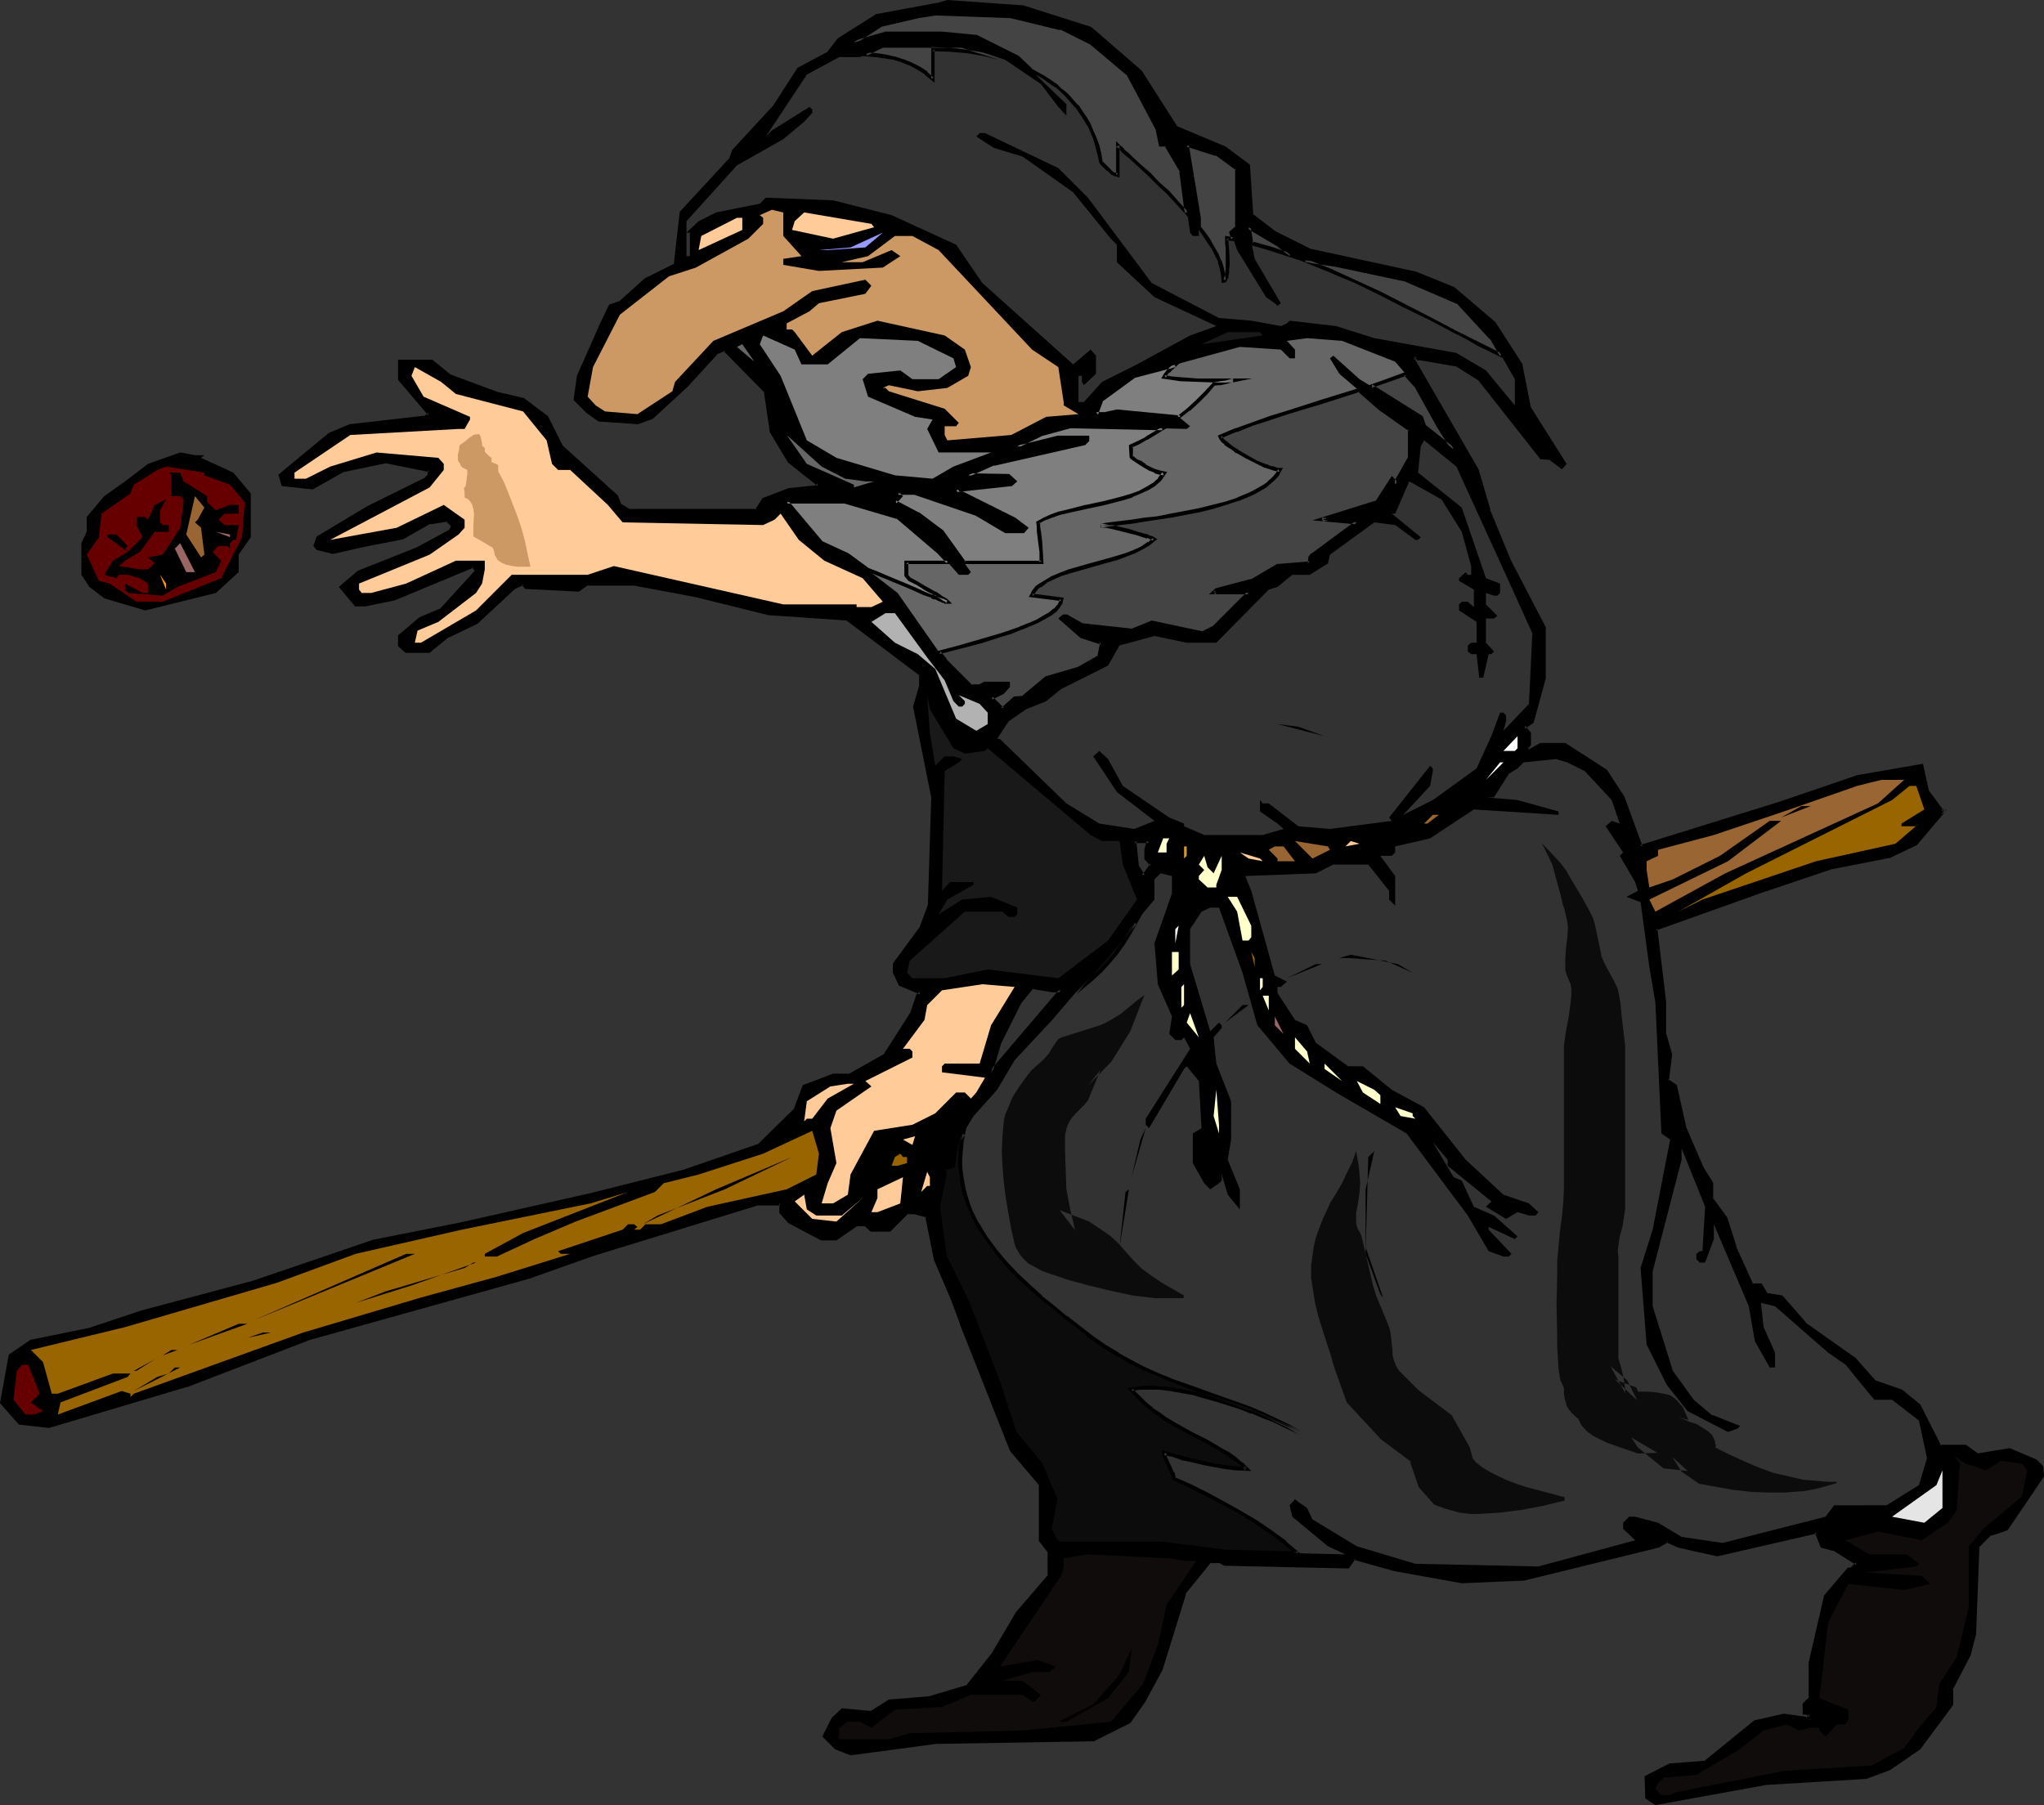 <?xml version="1.0" encoding="UTF-8" standalone="no"?>
<svg
   version="1.0"
   width="129.98mm"
   height="114.806mm"
   id="svg105"
   sodipodi:docname="Monk Throwing Ball.wmf"
   xmlns:inkscape="http://www.inkscape.org/namespaces/inkscape"
   xmlns:sodipodi="http://sodipodi.sourceforge.net/DTD/sodipodi-0.dtd"
   xmlns="http://www.w3.org/2000/svg"
   xmlns:svg="http://www.w3.org/2000/svg">
  <rect width="100%" height="100%" fill="#333333" stroke="none"/>
  <sodipodi:namedview
     id="namedview105"
     pagecolor="#ffffff"
     bordercolor="#000000"
     borderopacity="0.25"
     inkscape:showpageshadow="2"
     inkscape:pageopacity="0.0"
     inkscape:pagecheckerboard="0"
     inkscape:deskcolor="#d1d1d1"
     inkscape:document-units="mm" />
  <defs
     id="defs1">
    <pattern
       id="WMFhbasepattern"
       patternUnits="userSpaceOnUse"
       width="6"
       height="6"
       x="0"
       y="0" />
  </defs>
  <path
     style="fill:#000000;fill-opacity:1;fill-rule:evenodd;stroke:none"
     d="m 275.366,204.271 0.808,-2.101 h -3.555 l 0.646,6.303 1.454,2.101 0.646,-0.646 1.454,-2.101 -1.454,-1.454 z M 262.115,6.787 l 11.958,10.504 8.403,13.413 11.958,4.848 5.656,4.202 0.646,11.959 5.656,4.202 8.403,4.202 25.371,5.656 9.211,3.555 9.696,8.404 6.464,9.858 1.939,10.666 8.565,13.252 -0.646,0.646 -2.909,-2.101 h -2.101 l -14.867,-18.908 -5.494,-3.555 -8.565,-1.454 h -0.646 l -0.646,-0.646 -0.646,0.646 15.352,26.827 2.909,9.696 4.848,12.12 8.565,16.161 v 11.959 l -2.909,10.504 -2.101,1.293 1.293,1.616 v 2.747 l -0.485,0.808 0.485,0.646 2.909,-1.454 h 5.656 l 9.858,6.303 4.202,6.303 4.202,11.797 33.774,-10.343 18.261,-6.303 15.514,-2.747 1.293,6.303 3.717,4.687 0.646,-0.485 -6.949,8.242 -6.464,2.909 -14.059,2.747 -16.806,5.656 -25.371,9.212 2.101,17.615 v 7.596 l 1.454,5.01 -0.808,6.303 2.101,1.293 2.262,10.02 4.202,9.696 2.101,3.555 v 3.555 l 3.394,5.01 2.262,6.787 4.202,9.212 h 2.101 l 1.293,2.101 3.555,0.808 5.656,6.303 11.958,8.565 4.848,5.495 6.464,2.101 4.202,3.555 4.848,9.696 h 6.302 l 2.909,2.262 7.757,-1.454 6.141,2.747 1.616,1.616 v 1.939 l -2.909,4.202 -5.494,8.565 -2.262,0.646 -1.939,0.646 -2.909,2.909 -0.808,21.009 -1.293,5.01 -4.202,8.404 v 3.555 l -7.757,10.504 -7.11,4.848 -5.656,2.262 -23.917,1.293 -26.664,4.848 -2.101,-1.293 v -4.848 l 5.656,-2.909 8.403,-0.646 11.958,-9.858 6.949,-1.454 5.656,0.808 0.808,-0.808 -0.808,-0.646 h -0.646 v -2.101 l 1.454,-1.454 v -8.565 l 3.555,-15.999 5.494,-6.464 h 0.808 l 1.293,-1.293 -5.494,-3.555 -2.909,-0.646 -1.454,-3.555 -23.755,5.495 -9.373,-1.939 -2.747,-1.454 -2.101,1.454 -32.32,7.757 -14.867,0.646 -15.998,-2.909 -10.019,-2.586 -1.293,1.939 -29.573,-0.646 -1.454,-0.646 h -2.101 l -6.302,7.757 -5.656,18.262 -4.202,7.757 -3.394,4.848 -8.565,4.202 -37.976,0.646 -20.362,2.747 -3.394,-1.293 -2.909,-2.747 2.101,-4.202 2.101,-2.262 7.11,0.808 4.202,-2.747 9.858,-0.808 9.211,-2.747 6.141,-7.757 5.656,-9.858 7.757,-9.05 v -5.818 l -2.101,-2.747 V 356.989 l -7.11,-8.565 -6.949,-17.454 -4.848,-12.767 -2.101,-5.656 -4.363,-9.858 -1.939,-10.504 -2.909,-0.808 h -1.939 l -4.363,4.202 h -4.202 l -1.454,-1.293 h -2.101 l -4.848,3.555 h -3.555 l -7.757,-4.202 -2.101,-2.262 v -2.101 h -5.656 l -39.43,12.12 -15.352,5.495 -52.843,14.706 -29.573,11.312 -33.128,9.858 -6.949,-0.646 -4.363,-5.01 2.262,-11.312 4.848,-3.394 14.059,-2.747 12.766,-4.202 26.664,-7.111 28.926,-9.858 21.17,-4.202 31.512,-7.111 21.816,-5.495 18.261,-6.464 8.403,-8.242 2.262,-5.818 6.949,-2.747 h 4.202 l 8.403,-4.848 6.464,-10.02 1.293,-4.202 0.808,-0.646 -5.01,-2.101 -1.293,-2.747 v -2.101 l 6.302,-8.404 2.101,-5.656 0.646,-26.019 -4.202,-21.817 1.454,-4.848 v -2.909 l -17.614,-13.413 -18.907,-1.293 -16.968,-4.202 -15.514,-2.909 h -11.15 l -2.262,1.454 -12.605,-0.646 -0.646,-0.808 -2.101,0.808 -9.211,8.404 -6.949,3.394 -4.202,3.717 h -5.656 l -1.616,-1.454 v -2.262 l 5.171,-4.202 4.848,-1.939 8.403,-9.212 v -0.646 l -0.646,-0.808 -19.069,7.757 -6.949,1.454 h -2.262 l -3.394,-4.202 4.202,-3.555 14.059,-5.656 7.757,-4.04 0.646,-0.97 v -0.646 l -1.293,-1.293 -4.202,0.646 -6.302,3.555 -10.019,2.101 -6.949,1.454 -3.555,-0.808 -0.646,-0.646 0.646,-2.101 11.958,-7.111 14.059,-6.949 0.808,-0.808 v -1.293 l -10.666,-2.101 -9.858,2.101 -7.595,4.202 -7.11,-0.646 -0.646,-2.262 11.958,-9.696 4.848,-2.101 18.261,-2.262 0.808,-0.646 -7.272,-8.404 v -4.202 h 7.918 l 4.202,3.394 11.312,4.363 6.302,1.293 5.656,4.202 3.394,7.111 13.413,11.959 0.808,2.101 1.939,1.293 h 31.027 l 1.454,-2.586 6.302,-2.262 6.464,-0.646 0.646,-0.646 -7.11,-5.656 -4.202,-7.111 -1.454,-9.696 -9.858,-10.02 -2.101,0.808 -7.11,7.757 -8.403,7.596 -3.394,1.454 -9.211,-0.808 -2.747,-1.939 -2.909,-2.909 0.646,-5.656 5.656,-12.605 2.101,-4.202 2.262,-0.646 6.141,-5.656 7.11,-3.555 1.454,-12.605 11.958,-12.767 0.646,-2.101 9.858,-10.504 5.818,-9.05 6.949,-3.555 2.747,-3.555 9.211,-5.656 14.706,-2.747 2.101,-0.808 18.099,1.454 z M 255.005,238.047 h -2.101 l -4.848,-0.808 -2.909,3.717 -4.848,9.696 -2.101,7.111 z"
     id="path1" />
  <path
     style="fill:#000000;fill-opacity:1;fill-rule:evenodd;stroke:none"
     d="m 275.851,204.271 v 0.162 l 0.97,-2.747 h -4.686 l 0.646,6.949 1.939,2.747 0.97,-1.131 h 0.162 l 1.616,-2.586 -1.778,-1.616 0.162,0.323 v -2.101 l -0.808,-0.162 v 2.424 l 1.454,1.616 v -0.646 l -1.454,2.101 v 0 l -0.646,0.646 0.808,0.162 -1.454,-2.263 v 0.323 l -0.646,-6.303 -0.485,0.485 h 3.555 l -0.485,-0.646 -0.646,2.101 z"
     id="path2" />
  <path
     style="fill:#000000;fill-opacity:1;fill-rule:evenodd;stroke:none"
     d="M 261.953,7.272 261.792,7.111 273.75,17.615 v -0.162 l 8.403,13.413 12.12,5.01 h -0.162 l 5.656,4.202 -0.162,-0.323 0.808,12.12 5.656,4.525 8.565,4.202 25.371,5.656 v 0 l 9.211,3.555 -0.162,-0.162 9.696,8.404 v 0 l 6.302,9.858 v -0.323 l 2.101,10.828 8.565,13.413 v -0.646 l -0.646,0.646 h 0.485 l -2.909,-2.262 h -2.262 l 0.485,0.162 -15.029,-18.908 -5.818,-3.717 -8.403,-1.293 h -0.808 0.323 l -0.97,-0.97 -1.131,1.293 15.514,26.988 h -0.162 l 2.909,9.696 h 0.162 l 4.848,12.12 8.403,16.161 v -0.162 11.959 -0.162 l -2.909,10.504 0.162,-0.162 -2.424,1.616 1.616,1.939 v -0.323 2.747 -0.323 l -0.808,1.131 1.131,1.131 3.07,-1.616 h -0.162 5.656 -0.162 l 9.696,6.303 h -0.162 l 4.202,6.141 v 0 l 4.363,12.282 34.259,-10.504 18.261,-6.303 v 0 l 15.514,-2.747 -0.646,-0.485 1.454,6.464 3.878,5.171 1.131,-0.808 -0.646,-0.646 -6.949,8.404 0.162,-0.162 -6.464,2.909 v -0.162 l -13.898,2.747 h -0.162 l -16.806,5.656 -25.694,9.373 2.101,17.938 v 0 7.596 l 1.454,5.171 v -0.323 l -0.646,6.626 2.262,1.454 -0.323,-0.323 2.262,10.02 4.202,9.858 v 0.162 l 2.101,3.555 v -0.323 3.717 l 3.555,5.01 v -0.162 l 2.101,6.949 0.162,0.162 4.202,9.373 h 2.424 l -0.485,-0.162 1.454,2.262 3.878,0.808 -0.323,-0.162 5.656,6.303 11.958,8.565 v 0 l 4.848,5.495 6.626,2.263 -0.162,-0.162 4.363,3.555 -0.162,-0.162 5.01,10.02 h 6.464 -0.323 l 3.07,2.262 7.918,-1.454 h -0.162 l 6.141,2.747 -0.162,-0.162 1.616,1.616 -0.162,-0.323 v 1.939 l 0.162,-0.162 -2.909,4.202 -5.656,8.404 0.323,-0.162 -4.363,1.454 -3.07,3.071 -0.646,21.17 v 0 l -1.454,4.848 h 0.162 l -4.363,8.404 v 3.717 l 0.162,-0.323 -7.757,10.504 h 0.162 l -7.272,4.848 0.162,-0.162 -5.656,2.262 h 0.162 l -23.917,1.454 v 0 l -26.664,4.848 h 0.323 l -2.101,-1.293 0.162,0.323 v -4.848 l -0.323,0.323 5.656,-2.747 h -0.162 l 8.565,-0.808 12.12,-9.858 -0.162,0.162 6.949,-1.454 h -0.162 l 5.979,0.808 0.97,-1.454 -0.97,-0.97 h -0.97 l 0.323,0.485 v -2.101 0.323 l 1.454,-1.616 v -8.727 0.162 l 3.717,-15.999 -0.162,0.162 5.494,-6.464 -0.323,0.162 h 0.97 l 1.939,-1.939 -6.141,-3.717 -2.909,-0.808 0.323,0.323 -1.616,-3.879 -24.24,5.656 h 0.323 l -9.373,-2.101 h 0.162 l -3.07,-1.293 -2.424,1.293 h 0.162 l -32.32,7.757 h 0.162 l -14.867,0.646 h 0.162 l -16.16,-2.909 v 0 l -10.181,-2.747 -1.616,2.424 0.485,-0.323 -29.573,-0.646 h 0.162 l -1.454,-0.646 -2.424,0.162 -6.626,7.919 -5.494,18.262 V 400.946 l -4.202,7.919 v -0.162 l -3.555,4.848 h 0.162 l -8.403,4.202 0.162,-0.162 -37.976,0.808 v 0 l -20.362,2.747 h 0.162 l -3.394,-1.454 0.162,0.162 -2.909,-2.747 0.162,0.485 1.939,-4.202 v 0.162 l 2.101,-2.263 -0.323,0.162 7.272,0.808 4.363,-2.909 -0.162,0.162 9.696,-0.97 9.373,-2.747 6.302,-7.919 5.818,-9.858 -0.162,0.162 7.918,-9.373 v -5.979 l -2.262,-2.747 v 0.162 -13.413 l -7.11,-8.565 h 0.162 l -6.949,-17.615 -4.848,-12.605 v 0.162 l -2.101,-5.818 h -0.162 l -4.202,-9.858 v 0.162 l -2.101,-10.828 -3.07,-0.97 -2.424,0.162 -4.363,4.202 0.323,-0.162 h -4.202 l 0.323,0.162 -1.616,-1.454 h -2.424 l -5.01,3.555 h 0.323 -3.555 0.162 l -7.757,-4.202 0.162,0.162 -2.101,-2.263 0.162,0.323 v -2.424 h -6.302 l -39.43,11.959 -15.352,5.656 -52.843,14.706 v 0 L 44.602,332.586 h 0.162 l -33.128,9.696 h 0.162 l -7.11,-0.646 0.323,0.162 -4.363,-5.01 0.162,0.485 3.717,5.171 7.272,0.808 33.128,-9.858 h 0.162 l 29.411,-11.312 v 0 l 52.682,-14.706 15.514,-5.495 39.43,-12.12 h -0.162 5.656 l -0.323,-0.485 v 2.262 l 2.101,2.424 7.918,4.202 h 3.717 l 5.171,-3.555 -0.323,0.162 h 2.101 l -0.323,-0.162 1.616,1.454 h 4.686 l 4.363,-4.363 -0.323,0.162 h 1.939 -0.162 l 2.909,0.808 -0.323,-0.323 2.101,10.504 4.202,9.858 v 0 l 2.101,5.656 v 0.162 l 5.01,12.605 6.949,17.615 7.11,8.404 -0.162,-0.162 v 13.413 l 2.262,2.909 -0.162,-0.323 v 5.818 l 0.162,-0.323 -7.757,9.05 -5.818,9.858 -6.141,7.757 0.323,-0.162 -9.211,2.747 h 0.162 l -9.858,0.808 -4.363,2.747 h 0.323 l -7.272,-0.646 -2.424,2.262 -2.262,4.525 3.07,3.071 3.717,1.454 20.523,-2.747 h -0.162 l 38.138,-0.646 8.726,-4.363 3.555,-5.01 v 0 l 4.202,-7.757 5.656,-18.262 h -0.162 l 6.302,-7.757 -0.323,0.323 h 2.101 l -0.162,-0.162 1.454,0.808 29.896,0.646 1.616,-2.262 -0.485,0.162 9.858,2.747 v 0 l 16.16,2.909 15.029,-0.646 32.32,-7.919 2.262,-1.293 h -0.485 l 2.909,1.293 9.373,2.101 23.917,-5.495 -0.485,-0.323 1.454,3.717 3.07,0.808 -0.162,-0.162 5.656,3.555 -0.162,-0.646 -1.293,1.293 0.323,-0.162 -0.97,0.162 -5.656,6.626 -3.717,16.161 v 8.565 l 0.162,-0.323 -1.616,1.616 v 2.586 l 1.131,0.162 -0.323,-0.162 0.808,0.646 v -0.646 l -0.808,0.808 0.485,-0.162 -5.818,-0.808 -7.11,1.616 -12.12,9.858 0.323,-0.162 -8.565,0.646 -5.979,3.071 0.162,5.333 2.424,1.616 26.664,-4.848 v 0 l 24.078,-1.454 5.656,-2.101 7.272,-5.01 7.918,-10.666 v -3.717 l -0.162,0.162 4.363,-8.404 1.293,-5.01 0.808,-21.17 -0.162,0.323 2.909,-2.909 -0.323,0.162 2.101,-0.646 2.262,-0.808 5.818,-8.565 2.909,-4.363 -0.162,-2.424 -1.616,-1.616 -6.464,-2.747 -7.918,1.293 h 0.323 l -2.909,-2.101 h -6.464 l 0.485,0.162 -5.01,-9.858 -4.363,-3.555 -6.464,-2.262 0.162,0.162 -4.848,-5.495 -12.12,-8.565 h 0.162 l -5.656,-6.464 -3.878,-0.646 0.323,0.162 -1.454,-2.424 h -2.262 l 0.323,0.323 -4.202,-9.212 0.162,0.162 -2.262,-7.111 -3.555,-4.848 0.162,0.162 v -3.717 l -2.262,-3.555 v 0 l -4.202,-9.696 v 0 l -2.262,-10.181 -2.101,-1.454 0.162,0.485 0.808,-6.464 -1.454,-5.01 v 0.162 -7.596 -0.162 l -2.101,-17.615 -0.323,0.485 25.371,-9.05 16.806,-5.656 v 0 l 14.059,-2.747 6.464,-3.071 7.11,-8.404 -0.646,-0.485 -0.646,0.485 0.646,0.162 -3.555,-4.848 v 0.162 l -1.454,-6.626 -15.837,2.747 v 0 l -18.422,6.303 -33.774,10.504 0.646,0.323 -4.363,-11.959 -4.202,-6.464 -10.019,-6.464 h -5.979 l -2.909,1.616 h 0.485 l -0.646,-0.646 0.162,0.485 0.646,-0.97 v -2.909 l -1.454,-1.778 v 0.808 l 2.101,-1.454 2.909,-10.666 v -12.282 l -8.403,-16.161 -5.01,-12.12 0.162,0.162 -2.909,-9.858 -15.514,-26.827 v 0.485 l 0.646,-0.646 h -0.646 l 0.808,0.808 h 0.808 v 0 l 8.403,1.454 -0.162,-0.162 5.656,3.555 -0.162,-0.162 15.029,19.07 2.262,0.162 -0.323,-0.162 3.232,2.424 1.131,-1.293 -8.565,-13.575 v 0.162 l -2.101,-10.666 -6.464,-10.02 -9.858,-8.404 -9.211,-3.717 v 0 l -25.371,-5.495 v 0 l -8.403,-4.202 v 0 l -5.494,-4.202 0.162,0.323 -0.808,-12.12 -5.818,-4.363 -11.958,-5.01 0.323,0.162 L 274.396,16.969 262.276,6.464 Z"
     id="path3" />
  <path
     style="fill:#000000;fill-opacity:1;fill-rule:evenodd;stroke:none"
     d="m 0.808,337.273 2.262,-11.312 -0.323,0.323 5.01,-3.394 H 7.595 l 14.059,-2.909 v 0 l 12.766,-4.202 26.664,-6.949 28.765,-9.858 v 0 l 21.17,-4.202 v 0 l 31.674,-7.111 21.816,-5.656 18.422,-6.303 8.565,-8.565 2.262,-5.818 -0.323,0.323 6.949,-2.747 h -0.162 4.363 l 8.565,-5.01 6.464,-10.181 1.454,-4.202 -0.162,0.162 1.293,-1.131 -5.656,-2.263 0.162,0.162 -1.293,-2.909 0.162,0.323 v -2.101 l -0.162,0.323 6.302,-8.565 2.262,-5.818 0.646,-26.18 -4.202,-21.655 v 0.162 l 1.293,-5.01 v -3.071 l -17.776,-13.575 -19.069,-1.454 v 0 l -16.806,-4.202 v 0 l -15.675,-2.909 h -11.312 l -2.262,1.616 0.162,-0.162 -12.605,-0.646 0.323,0.162 -0.97,-0.97 -2.424,0.97 -9.211,8.565 0.162,-0.162 -7.11,3.394 -4.202,3.717 0.323,-0.162 h -5.656 l 0.323,0.162 -1.616,-1.454 0.162,0.323 v -2.262 l -0.162,0.323 5.01,-4.202 v 0.162 l 5.01,-2.101 8.565,-9.373 v -0.97 l -1.131,-1.131 -19.23,7.919 h 0.162 l -7.11,1.454 h 0.162 -2.262 l 0.323,0.162 -3.394,-4.202 v 0.485 l 4.202,-3.555 h -0.162 l 14.059,-5.656 7.757,-4.04 0.97,-1.131 -0.162,-0.97 -1.454,-1.616 -4.525,0.646 -6.464,3.717 0.162,-0.162 -9.858,2.101 h -0.162 l -6.949,1.454 h 0.323 l -3.555,-0.808 0.162,0.162 -0.646,-0.646 0.162,0.323 0.646,-1.939 -0.323,0.323 12.12,-7.111 h -0.162 l 14.221,-6.949 0.808,-1.131 v -1.939 l -10.989,-2.101 -10.019,2.101 -7.757,4.363 0.323,-0.162 -7.11,-0.646 0.485,0.323 -0.808,-2.263 -0.162,0.485 11.958,-9.696 v 0 l 4.848,-2.101 v 0.162 l 18.422,-2.262 0.97,-1.131 -7.434,-8.727 0.162,0.323 v -4.202 l -0.485,0.323 h 7.918 -0.323 l 4.202,3.555 11.474,4.202 6.302,1.454 h -0.162 l 5.656,4.202 -0.162,-0.162 3.555,7.111 13.413,11.959 -0.162,-0.162 0.97,2.263 2.101,1.454 h 31.35 l 1.778,-2.909 -0.323,0.162 6.302,-2.101 h -0.162 l 6.626,-0.808 1.131,-1.131 -7.434,-5.818 v 0.162 l -4.202,-7.111 v 0.162 l -1.293,-10.02 -10.181,-10.181 -2.424,0.97 -7.272,7.757 -8.403,7.596 h 0.162 l -3.394,1.293 h 0.323 l -9.373,-0.646 h 0.162 l -2.747,-1.939 h 0.162 l -2.909,-2.909 0.162,0.485 0.646,-5.656 v 0.162 l 5.656,-12.767 2.101,-4.202 -0.323,0.323 2.262,-0.808 6.302,-5.656 v 0.162 l 7.272,-3.717 1.454,-12.767 -0.162,0.162 11.958,-12.767 0.808,-2.262 -0.162,0.162 9.858,-10.504 5.818,-9.212 -0.162,0.162 6.949,-3.555 2.909,-3.555 v 0 l 9.05,-5.656 -0.162,0.162 14.706,-2.909 v 0 l 2.262,-0.646 h -0.162 l 18.099,1.454 v 0 l 16.16,5.01 0.323,-0.808 L 245.955,1.293 227.694,0 225.432,0.646 v 0 l -14.867,2.747 -9.211,5.818 -2.747,3.555 v -0.162 l -6.949,3.717 -5.818,9.05 v 0 l -9.858,10.666 -0.808,2.262 0.162,-0.323 -11.958,12.929 -1.454,12.767 0.162,-0.323 -7.11,3.555 -6.302,5.656 0.162,-0.162 -2.424,0.808 -2.101,4.363 -5.656,12.767 -0.808,5.818 3.07,3.071 v 0 l 2.909,2.101 9.534,0.646 3.555,-1.293 8.403,-7.757 7.11,-7.757 h -0.162 l 2.101,-0.808 h -0.485 l 9.858,10.02 -0.162,-0.323 1.454,9.858 4.363,7.272 7.11,5.656 v -0.646 l -0.646,0.646 0.162,-0.162 -6.464,0.646 -6.302,2.424 -1.778,2.747 0.485,-0.162 h -31.027 0.323 l -2.101,-1.293 0.162,0.162 -0.808,-2.101 -13.413,-12.12 0.162,0.162 -3.555,-7.111 -5.818,-4.363 -6.302,-1.454 -11.312,-4.202 v 0 l -4.363,-3.555 h -8.242 v 4.848 l 7.272,8.565 V 99.226 l -0.808,0.646 h 0.323 l -18.422,2.101 -5.01,2.101 -12.12,10.02 0.808,2.747 7.434,0.808 7.757,-4.363 -0.162,0.162 10.019,-2.101 h -0.162 l 10.504,2.101 -0.323,-0.485 v 1.293 l 0.162,-0.323 -0.808,0.808 h 0.162 l -14.059,6.949 v 0 l -12.12,7.272 -0.808,2.263 0.808,0.97 3.878,0.97 7.11,-1.616 v 0 l 9.858,-1.939 6.464,-3.717 -0.162,0.162 4.202,-0.646 -0.323,-0.162 1.293,1.293 -0.162,-0.323 v 0.646 l 0.162,-0.323 -0.646,0.97 0.162,-0.162 -7.757,4.202 -14.221,5.656 -4.525,3.879 3.878,4.687 h 2.424 l 7.11,-1.454 19.069,-7.919 h -0.485 l 0.646,0.808 v -0.323 0.646 -0.323 l -8.403,9.212 0.162,-0.162 -5.01,2.101 -5.171,4.363 v 2.586 l 1.778,1.616 h 5.818 l 4.525,-3.717 -0.162,0.162 7.11,-3.394 9.211,-8.565 -0.162,0.162 2.101,-0.97 h -0.485 l 0.808,0.97 12.928,0.646 2.262,-1.616 -0.162,0.162 h 11.15 v 0 l 15.514,2.909 h -0.162 l 16.968,4.202 v 0 l 18.907,1.293 h -0.162 l 17.614,13.252 -0.162,-0.323 v 2.909 -0.162 l -1.454,5.01 4.363,21.817 v 0 l -0.808,26.019 v -0.162 l -2.101,5.656 v -0.162 l -6.302,8.565 v 2.262 l 1.454,3.071 5.01,2.101 v -0.646 l -0.808,0.646 -1.454,4.363 v 0 l -6.302,9.858 h 0.162 l -8.565,4.848 h 0.323 -4.202 l -7.272,2.747 -2.262,5.979 v -0.162 l -8.403,8.242 h 0.162 l -18.261,6.303 -21.816,5.495 -31.512,7.111 v 0 l -21.17,4.202 v 0 l -28.926,9.858 -26.664,7.111 -12.605,4.202 v 0 L 7.272,322.082 2.101,325.637 0,337.273 l 4.525,5.171 z"
     id="path4" />
  <path
     style="fill:#000000;fill-opacity:1;fill-rule:evenodd;stroke:none"
     d="m 255.974,237.562 h -3.07 0.162 l -5.171,-0.646 -3.07,3.717 -5.01,9.858 -2.747,9.05 18.907,-21.979 -1.293,0.162 -16.806,19.716 0.646,0.485 2.101,-7.111 v 0 l 4.848,-9.696 v 0 l 2.909,-3.555 -0.323,0.162 4.848,0.808 v 0 h 2.101 l -0.323,-0.808 z"
     id="path5" />
  <path
     style="fill:#323232;fill-opacity:1;fill-rule:evenodd;stroke:none"
     d="m 255.005,6.787 7.11,3.394 9.211,7.757 6.949,13.413 0.646,3.555 h 1.454 l 3.555,6.303 2.101,14.706 0.646,0.808 h 1.454 v -4.363 l -2.909,-17.454 7.11,2.101 5.01,3.394 v 14.221 l -1.454,1.293 1.454,4.202 6.949,11.312 2.101,1.454 0.646,0.646 0.808,-0.646 -6.302,-10.666 -1.454,-7.596 6.949,4.202 4.202,3.394 9.858,1.454 16.968,3.555 12.605,5.656 7.757,8.404 5.656,9.858 v 6.303 l -6.949,-8.404 -7.11,-4.202 -19.715,-3.555 -9.211,-2.909 -11.15,-1.293 -0.646,0.646 -1.454,0.646 -7.11,-1.293 -7.757,-0.646 -16.16,-8.404 -15.352,-20.524 -7.11,-7.111 -17.614,-8.404 h -1.293 l -0.808,0.808 4.202,2.747 6.949,2.101 12.12,8.565 9.05,11.151 1.454,1.454 v 4.202 l 9.05,8.404 14.867,6.949 -6.302,2.262 -12.766,6.949 -8.403,4.202 -4.363,4.848 h -1.293 v -6.303 h 0.808 v 1.454 l 0.485,0.808 2.909,-2.747 v -4.363 l -1.293,-1.454 -4.202,3.555 -21.816,-19.554 -6.302,-9.212 -15.514,-7.111 -14.059,-3.555 -16.16,-0.646 -1.454,1.454 -10.504,2.101 -4.202,2.101 -2.909,2.747 h 0.808 v 5.656 h -0.808 v -8.404 l 12.12,-13.413 11.15,-6.303 5.01,-4.202 1.939,-2.101 v -0.808 l -0.646,-0.646 -9.05,5.656 -1.454,1.454 9.858,-14.868 7.757,-4.202 h 5.01 l 5.494,-2.747 h 19.069 l 10.342,3.394 8.565,5.818 4.202,5.495 1.939,2.101 v -2.747 l -11.797,-11.312 -9.858,-4.848 -8.242,-0.808 h -13.574 l -7.595,2.101 6.302,-4.202 9.05,-2.101 4.202,-0.646 18.261,0.646 z"
     id="path6" />
  <path
     style="fill:#cc9965;fill-opacity:1;fill-rule:evenodd;stroke:none"
     d="m 188.264,56.724 4.363,4.848 -4.363,0.646 v 1.454 l 8.565,1.454 15.352,-0.808 4.202,-2.747 -2.101,-1.454 -6.949,2.909 h -5.01 l 6.302,-1.454 6.464,-4.848 h 4.202 l 6.302,3.394 22.462,23.918 6.302,4.202 1.293,8.404 v 0.808 l 3.555,2.101 -7.757,0.646 -8.403,4.363 -15.352,1.293 -0.646,-1.293 v -2.101 h 2.747 l 0.646,-0.808 -3.394,-3.394 -13.413,-4.202 -0.808,-0.808 h -0.646 l 1.454,-0.646 6.949,1.454 7.11,-0.808 5.01,-2.909 0.646,-2.101 -1.454,-4.202 -4.848,-3.394 -16.16,-3.555 -8.565,2.747 -7.11,5.656 -4.202,-5.656 -0.646,-0.646 h -1.293 v -1.454 l 5.494,-2.909 2.262,-1.939 11.15,-2.262 1.454,-1.939 -1.454,-1.454 -12.766,2.747 -6.949,4.848 -16.806,7.111 -9.211,9.858 -0.646,2.262 -8.403,5.495 -7.757,-0.646 -2.262,-1.454 -1.939,-2.101 1.293,-7.111 6.464,-12.605 11.797,-9.212 6.464,-2.101 12.605,-6.949 3.555,-3.555 v -1.454 l -0.808,-0.646 2.909,-1.293 2.747,0.646 z"
     id="path7" />
  <path
     style="fill:#ffcc99;fill-opacity:1;fill-rule:evenodd;stroke:none"
     d="m 210.08,54.623 -9.858,2.747 -9.858,-2.101 0.646,-2.101 2.262,-2.101 16.16,2.747 z"
     id="path8" />
  <path
     style="fill:#ffcc99;fill-opacity:1;fill-rule:evenodd;stroke:none"
     d="m 178.406,55.269 -10.504,4.848 0.646,-3.394 8.565,-4.363 h 1.293 z"
     id="path9" />
  <path
     style="fill:#9999ff;fill-opacity:1;fill-rule:evenodd;stroke:none"
     d="m 198.929,60.118 h -2.101 l 7.595,-0.646 7.757,-3.555 -4.202,3.555 z"
     id="path10" />
  <path
     style="fill:#191919;fill-opacity:1;fill-rule:evenodd;stroke:none"
     d="m 303.484,80.642 -14.706,2.101 6.302,-2.909 h 7.757 z"
     id="path11" />
  <path
     style="fill:#7f7f7f;fill-opacity:1;fill-rule:evenodd;stroke:none"
     d="m 192.627,87.591 h 6.302 l 7.757,-6.303 13.898,0.646 8.565,4.202 0.646,2.101 -4.202,2.909 h -6.302 l -2.909,-2.101 -7.757,0.808 -1.293,1.293 1.293,4.202 11.312,4.848 4.202,0.646 -1.293,2.263 2.747,5.656 h 12.605 l -9.05,3.394 -5.01,2.909 -9.05,-0.808 -14.059,-4.202 -7.11,-4.202 -6.302,-15.514 -5.01,-7.596 0.808,-2.101 7.595,3.394 z"
     id="path12" />
  <path
     style="fill:#666666;fill-opacity:1;fill-rule:evenodd;stroke:none"
     d="m 335.32,86.944 4.848,5.656 5.656,9.858 3.555,5.495 -7.11,-5.495 -0.808,-2.262 -14.706,-9.05 -6.302,-5.656 -0.808,0.646 2.262,3.717 9.858,8.404 6.949,4.848 v 6.949 l -3.394,6.464 v -0.808 l -0.808,-0.646 -3.394,5.656 -13.413,4.202 8.403,0.646 -10.666,7.757 -0.646,0.646 v 1.454 l -7.757,0.646 -6.302,3.555 -8.403,2.101 -0.646,0.808 h 8.403 l -8.403,8.404 -2.909,1.293 -11.958,-2.747 -4.848,2.101 -11.958,-1.293 -3.717,-2.263 h -0.646 l -0.646,0.646 5.01,4.202 4.848,1.616 -0.646,3.555 -5.01,2.747 -7.757,2.101 -5.656,4.848 h -1.939 l -2.909,2.747 -2.747,-2.747 2.747,-1.454 1.454,-1.293 v -0.808 h -5.656 l -1.293,0.808 h -2.101 l -6.302,-6.303 -11.312,-16.161 -11.958,-9.212 -6.302,-2.747 -7.757,-9.212 -0.646,-0.646 h 14.059 l 12.605,3.555 9.858,8.404 4.848,5.495 h 2.262 l 0.646,-0.646 -6.949,-9.696 -5.818,-4.363 -5.494,-2.747 1.293,-1.454 -0.646,-0.646 h 4.202 l 14.706,4.848 6.949,4.363 h 4.202 l 0.808,-0.97 -2.747,-1.939 -12.605,-6.303 h -0.808 l -0.646,-0.808 13.251,-1.293 0.808,-0.808 -1.454,-1.454 h -9.696 l 6.141,-2.747 21.654,-4.848 0.97,-0.808 v -0.808 h -7.11 l -8.565,2.263 h -1.293 l 5.656,-2.747 7.11,-2.101 27.957,0.646 0.808,-0.646 -2.747,-2.262 -14.867,-1.293 -2.747,0.646 h -2.262 l 1.454,-3.555 7.757,-5.656 25.371,-6.949 9.858,0.646 2.101,2.101 h 1.293 v -2.101 l -1.939,-2.101 4.848,-0.646 8.403,0.646 z"
     id="path13" />
  <path
     style="fill:#666666;fill-opacity:1;fill-rule:evenodd;stroke:none"
     d="m 177.113,83.389 1.293,-0.646 2.909,4.202 z"
     id="path14" />
  <path
     style="fill:#ffcc99;fill-opacity:1;fill-rule:evenodd;stroke:none"
     d="m 109.565,94.701 16.16,4.202 5.656,6.949 1.293,5.656 1.454,1.454 h 2.909 l 9.05,8.404 3.555,4.202 33.774,0.646 2.747,-1.293 1.454,-1.454 4.363,6.303 6.141,5.01 9.211,4.202 4.848,5.656 -2.747,1.293 h -3.555 v -0.646 h -17.614 l -40.723,-9.212 -6.302,2.101 h -18.261 l -8.565,8.565 -13.251,7.757 h -1.454 l 0.646,-2.909 5.01,-2.101 9.05,-6.949 1.454,-2.262 0.646,-3.394 v -2.101 h -6.949 l -11.958,5.495 -8.403,2.262 H 86.941 L 86.294,141.729 v -1.454 l 16.968,-6.949 6.949,-4.848 1.454,-1.616 v -1.939 l -5.01,-3.555 -11.312,5.495 -15.998,2.909 23.917,-12.605 3.394,-4.202 v -1.454 l -1.293,-1.454 -14.867,-1.293 -11.15,3.394 -5.818,2.909 H 70.781 v -1.454 l 13.413,-9.05 26.018,-1.454 h 1.454 l 1.293,-2.263 v -0.646 l -11.15,-4.848 -2.909,-5.01 0.808,-2.101 6.302,3.555 z"
     id="path15" />
  <path
     style="fill:#666666;fill-opacity:1;fill-rule:evenodd;stroke:none"
     d="m 203.131,115.064 4.848,0.646 h 2.101 l -4.848,1.454 v -0.646 l -11.312,-5.01 -4.848,-6.949 8.403,7.596 z"
     id="path16" />
  <path
     style="fill:#323232;fill-opacity:1;fill-rule:evenodd;stroke:none"
     d="m 361.337,136.881 6.949,15.353 -0.808,16.969 -6.141,6.464 0.646,-2.262 v -1.454 l -0.646,-0.646 h -0.808 l -2.101,5.656 -3.555,7.757 -10.504,7.596 -7.11,3.555 6.464,-6.949 0.646,-3.555 v -0.646 l -0.646,-0.646 -9.858,12.444 0.646,0.808 -14.867,1.939 -7.595,-0.646 -7.11,-5.495 h -1.454 l -0.646,-0.808 v 2.747 l 4.202,2.909 1.454,1.293 -5.01,1.454 h -14.059 l -4.848,-2.101 v -0.646 l -3.555,-1.454 -11.15,-7.596 -3.555,-6.464 -2.101,-1.939 -1.454,1.293 5.656,8.565 9.05,6.949 -4.848,1.939 -8.403,-1.293 -7.918,-4.848 -15.998,-15.514 h -0.646 l 2.747,-4.202 4.202,-2.909 4.848,-1.939 3.555,-2.909 11.312,-5.656 2.747,-4.848 8.403,-2.262 7.757,1.616 h 7.11 l 12.605,-12.767 2.101,-0.646 3.555,-2.909 h 4.202 l 4.363,-2.747 0.485,-2.101 10.666,-7.757 5.01,0.646 4.848,3.555 h 0.646 l 0.646,-0.646 -6.949,-5.656 h 0.808 l 3.394,-7.757 7.757,4.363 4.848,7.757 2.262,8.242 v 2.101 h -0.808 l -0.485,-0.646 -1.616,1.454 v 0.646 l 3.555,2.101 v 4.202 l -1.454,-1.293 h -1.454 l -0.646,0.646 v 1.454 l 4.202,2.747 v 5.01 h -1.293 l -0.808,0.646 v 1.454 l 0.808,0.646 h 1.293 l 0.646,5.656 h 0.97 l 1.293,-5.656 h 0.646 l 0.646,-0.646 -1.939,-2.101 v -5.818 h 1.939 l 0.808,-0.646 -2.747,-2.747 v -2.747 l 1.939,0.646 h 0.808 l 0.646,-0.646 v -2.262 l -3.394,-1.293 -5.818,-16.969 -10.504,-8.404 0.646,-6.303 0.808,-1.454 7.757,6.303 z"
     id="path17" />
  <path
     style="fill:#000000;fill-opacity:1;fill-rule:evenodd;stroke:none"
     d="m 49.126,109.408 -0.808,0.646 7.757,3.555 4.202,5.01 v 10.504 l -2.909,4.202 v 4.202 l -5.494,5.01 -16.968,4.202 -9.858,-2.909 -3.555,-2.747 -1.939,-2.909 v -7.596 l 1.293,-2.747 v -3.555 l 4.202,-5.01 5.01,-3.555 5.494,-4.202 7.757,-2.747 3.555,0.646 z"
     id="path18" />
  <path
     style="fill:#660000;fill-opacity:1;fill-rule:evenodd;stroke:none"
     d="m 49.126,114.256 6.141,2.262 3.555,4.202 -0.646,8.404 -5.01,9.858 -14.059,5.656 h -6.302 l -6.464,-4.363 -2.586,-0.646 -2.909,-6.303 2.909,-4.202 0.646,-5.656 6.949,-4.848 0.808,-2.101 5.656,-3.555 2.101,-0.808 9.211,1.454 z"
     id="path19" />
  <path
     style="fill:#000000;fill-opacity:1;fill-rule:evenodd;stroke:none"
     d="m 44.117,115.71 5.656,3.555 v 1.454 l 2.101,1.939 3.394,-1.293 h 2.101 v 2.101 h -3.394 l -1.454,1.454 1.454,1.293 h 3.394 l -0.646,3.555 h -0.646 l -0.808,0.808 v 1.293 l -0.646,-0.646 h -2.101 l -1.454,1.454 2.101,2.101 -1.293,2.747 -9.211,3.555 -3.555,2.101 -8.403,-0.646 -0.646,-0.808 v -1.454 l 4.202,2.262 h 1.293 v -2.262 l -1.939,-1.293 -2.909,-0.808 h -2.101 l -0.646,0.808 -2.909,-0.808 2.101,-3.394 3.555,-2.101 -4.848,-3.555 v -0.646 h 2.101 l 2.747,2.747 -0.646,0.646 0.646,0.808 3.555,-3.555 -1.454,-2.909 v -1.939 h 2.101 l 0.646,0.646 1.616,-3.555 2.747,-1.293 -1.454,2.586 v 2.909 l 0.646,0.646 h 1.454 v 1.616 h -3.394 l -3.555,4.848 -3.555,2.101 -1.454,1.293 5.01,0.808 h 1.939 l 1.616,-1.454 -1.616,-1.454 3.555,-0.646 4.202,-6.464 0.808,-6.141 v -0.646 l -0.808,-0.808 h -2.101 v -5.01 l -0.646,-0.646 h 2.747 z"
     id="path20" />
  <path
     style="fill:#996532;fill-opacity:1;fill-rule:evenodd;stroke:none"
     d="m 47.51,124.922 -0.646,0.646 1.454,1.293 0.808,6.464 -0.808,0.646 -3.555,-5.495 2.101,-9.212 2.262,2.747 z"
     id="path21" />
  <path
     style="fill:#996565;fill-opacity:1;fill-rule:evenodd;stroke:none"
     d="m 55.267,129.124 -3.394,-1.293 3.394,0.646 z"
     id="path22" />
  <path
     style="fill:#996565;fill-opacity:1;fill-rule:evenodd;stroke:none"
     d="m 44.763,137.527 -2.747,-5.656 1.293,-1.293 3.555,6.949 z"
     id="path23" />
  <path
     style="fill:#ff9900;fill-opacity:1;fill-rule:evenodd;stroke:none"
     d="m 39.915,141.729 -1.454,-3.555 1.454,2.101 z"
     id="path24" />
  <path
     style="fill:#b2b2b2;fill-opacity:1;fill-rule:evenodd;stroke:none"
     d="m 222.846,158.051 4.202,5.495 2.101,5.01 1.293,1.293 h 0.808 l 0.646,-0.646 v -0.646 l -1.454,-1.454 5.01,2.101 1.939,2.101 v 2.747 l -2.747,1.616 -4.848,-2.909 -5.01,-11.959 -4.202,-3.555 -5.494,-2.747 -5.656,-5.01 3.394,-2.101 h 2.262 z"
     id="path25" />
  <path
     style="fill:#191919;fill-opacity:1;fill-rule:evenodd;stroke:none"
     d="m 229.149,179.868 2.747,1.293 4.848,-0.646 0.646,-0.646 24.725,20.847 2.747,1.454 h 4.202 l 0.808,5.656 3.394,8.404 -6.949,9.858 -11.958,9.05 -16.968,-2.101 -10.342,2.101 h -7.757 l -1.293,-1.293 0.646,-2.909 13.251,-11.797 h 9.05 l 1.454,1.293 h 1.454 l 0.646,-0.646 v -1.616 l -6.302,-2.586 -6.949,0.646 -5.656,3.555 2.101,-3.555 6.302,-3.555 v -0.646 h -5.656 l -1.939,2.101 0.646,-28.766 3.394,-2.101 0.808,-0.808 -2.101,-0.646 h -2.101 l -2.262,2.262 -1.293,-7.757 -0.646,-9.212 0.646,3.394 z"
     id="path26" />
  <path
     style="fill:#000000;fill-opacity:1;fill-rule:evenodd;stroke:none"
     d="m 318.352,176.959 -11.312,-2.909 5.01,0.646 z"
     id="path27" />
  <path
     style="fill:#ffffff;fill-opacity:1;fill-rule:evenodd;stroke:none"
     d="m 364.084,180.515 h -2.747 l 3.394,-3.555 v 2.909 z"
     id="path28" />
  <path
     style="fill:#323232;fill-opacity:1;fill-rule:evenodd;stroke:none"
     d="m 380.891,185.363 6.464,6.949 1.939,5.656 -1.939,-0.646 -1.454,1.293 4.202,6.303 -0.808,0.808 3.717,6.303 0.646,2.101 -2.747,1.454 3.394,1.293 2.101,15.514 1.454,8.565 1.454,31.513 2.101,1.454 -4.202,21.655 -2.909,9.212 1.454,18.423 4.848,9.696 5.01,6.303 9.696,5.01 2.262,-0.808 0.646,-0.646 -6.949,-2.747 -4.202,-3.555 -5.01,-6.949 -4.848,-15.514 v -8.404 l 6.949,-26.827 v -2.747 l 5.656,14.06 -0.646,10.666 h -0.646 l -0.808,0.646 v 1.293 l 0.808,0.808 h 1.293 l 2.101,-5.656 v -3.555 l 8.403,19.716 1.454,8.404 3.555,6.303 h 1.293 v -3.555 l -2.747,-6.141 -0.646,-5.818 3.394,0.808 12.766,11.151 4.202,2.909 5.656,6.949 1.293,1.454 h 4.202 l 6.464,5.01 1.939,9.05 -1.939,6.464 -7.757,4.848 H 440.844 l -2.101,2.747 -24.725,6.303 -9.858,-1.454 -5.656,-3.394 -5.494,-1.454 h -1.454 l -1.454,1.454 v 1.454 l 2.909,2.747 -23.27,6.303 -29.573,-0.646 -14.059,-4.202 -10.666,-6.464 -1.293,-2.747 -2.101,-1.454 -0.808,-0.646 -1.293,1.454 0.646,2.747 8.565,7.111 4.202,1.939 -28.926,-0.646 -15.514,-2.101 h -24.563 l -0.646,-0.646 -1.454,-2.747 1.454,-7.111 -3.555,-8.565 -6.302,-7.596 -3.555,-11.312 -7.595,-19.716 -5.656,-11.151 -1.454,-11.959 1.454,-7.757 v -1.454 l 2.101,-0.646 0.646,-5.01 4.202,-6.949 5.656,-6.303 4.202,-7.111 9.05,-9.696 16.968,-19.878 7.595,-9.05 v -4.848 l 1.454,-1.454 2.747,0.646 v 4.202 l -4.202,11.959 0.808,9.858 3.394,7.757 -0.646,4.202 1.454,1.454 h 1.454 l 0.646,-0.646 1.454,2.747 -10.666,16.807 v 1.454 l 0.808,0.808 8.403,-14.221 0.646,-0.646 2.909,3.555 0.646,11.312 -2.101,1.293 v 7.111 l 2.747,4.848 1.454,1.454 2.101,-1.454 0.646,-0.646 v -1.454 l 1.454,4.848 2.909,3.555 v -4.848 l -2.909,-7.111 0.808,-4.848 v -9.212 l -3.555,-9.05 -0.646,-6.303 1.939,-2.262 v -0.646 l -0.646,-0.646 -2.101,2.101 -4.848,-16.161 v -8.404 l 2.747,-4.202 2.101,-0.97 h 2.101 l 5.656,15.676 3.555,12.605 7.757,9.212 11.15,6.949 16.968,9.858 14.706,19.716 5.01,8.565 3.555,1.293 h 1.293 l 0.646,-0.646 -5.494,-5.818 v -0.646 l 6.302,2.909 0.646,-0.646 -5.656,-5.01 -4.848,-2.101 -2.909,-6.303 -1.939,-0.808 -5.01,-8.404 3.555,4.202 v 1.454 l 10.504,8.565 -1.293,1.293 4.848,2.909 2.747,-1.616 2.747,0.808 h 1.616 l 0.646,-0.808 -2.262,-2.101 -6.141,-2.101 -9.05,-8.404 -10.019,-12.605 -7.757,-4.202 -6.949,-5.656 h -3.555 l -7.757,-5.656 -2.101,-4.202 -2.909,-1.293 -4.202,-6.464 v -1.454 h 0.808 l 1.454,-1.293 -2.909,-1.454 -5.656,-20.362 -1.454,-3.555 16.968,-0.646 4.202,-2.101 h 8.403 l 5.01,6.303 v 2.101 l 1.454,1.454 v -7.111 l -3.555,-4.848 h 2.747 l 0.808,-0.808 v -1.454 l 8.403,-1.939 10.504,-6.949 20.362,1.293 v -0.808 l -9.858,-2.747 -7.595,-0.646 h 1.939 l 3.555,-5.656 2.101,-1.293 1.454,-1.454 7.757,-0.808 2.747,0.808 z"
     id="path29" />
  <path
     style="fill:#ffffff;fill-opacity:1;fill-rule:evenodd;stroke:none"
     d="m 357.136,187.464 3.394,-4.202 h 0.808 z"
     id="path30" />
  <path
     style="fill:#996532;fill-opacity:1;fill-rule:evenodd;stroke:none"
     d="m 451.348,193.12 -36.683,16.807 -16.806,9.212 -1.454,-2.909 18.907,-9.212 12.766,-9.696 h -2.747 l -11.958,8.404 -11.312,5.656 -5.656,1.939 -0.646,-4.202 v -2.101 l 2.747,-1.293 v -1.454 l 13.413,-3.555 16.806,-5.656 17.614,-6.141 5.818,-1.454 h 5.494 z"
     id="path31" />
  <path
     style="fill:#996500;fill-opacity:1;fill-rule:evenodd;stroke:none"
     d="m 462.499,194.574 -5.494,3.394 v 0.646 h 3.555 l 0.646,-0.646 -5.656,4.848 -19.069,4.202 -27.31,9.212 -5.818,2.909 16.322,-9.212 35.067,-17.615 4.202,-3.394 h 1.616 z"
     id="path32" />
  <path
     style="fill:#ffffff;fill-opacity:1;fill-rule:evenodd;stroke:none"
     d="m 352.772,190.373 -3.394,2.747 z"
     id="path33" />
  <path
     style="fill:#000000;fill-opacity:1;fill-rule:evenodd;stroke:none"
     d="m 428.078,196.514 4.848,-2.747 h 2.262 z"
     id="path34" />
  <path
     style="fill:#996532;fill-opacity:1;fill-rule:evenodd;stroke:none"
     d="m 343.076,197.968 h -0.808 l 2.101,-2.101 h 1.454 z"
     id="path35" />
  <path
     style="fill:#ffffcc;fill-opacity:1;fill-rule:evenodd;stroke:none"
     d="m 280.376,202.816 v 2.101 h -2.101 l 1.293,-3.394 h 1.454 z"
     id="path36" />
  <path
     style="fill:#996532;fill-opacity:1;fill-rule:evenodd;stroke:none"
     d="m 319.644,204.271 -4.202,2.101 -4.202,-4.202 7.918,1.293 z"
     id="path37" />
  <path
     style="fill:#ffcc99;fill-opacity:1;fill-rule:evenodd;stroke:none"
     d="m 323.361,203.463 1.293,-1.293 2.101,0.646 z"
     id="path38" />
  <path
     style="fill:#cc9932;fill-opacity:1;fill-rule:evenodd;stroke:none"
     d="m 285.224,205.725 -0.646,0.646 v -2.909 h 0.646 z"
     id="path39" />
  <path
     style="fill:#996532;fill-opacity:1;fill-rule:evenodd;stroke:none"
     d="m 311.241,207.018 h -4.202 v -0.646 l -2.101,-2.101 1.454,-0.808 h 2.101 z"
     id="path40" />
  <path
     style="fill:#ffcc99;fill-opacity:1;fill-rule:evenodd;stroke:none"
     d="m 303.484,207.018 -3.394,-0.646 -2.101,-1.454 4.848,1.454 z"
     id="path41" />
  <path
     style="fill:#ffffcc;fill-opacity:1;fill-rule:evenodd;stroke:none"
     d="m 291.688,209.927 1.939,-4.202 v 3.394 l -1.293,3.555 v 0.646 h -2.101 l -2.101,-1.939 v -0.808 l 1.293,-1.454 -1.293,-1.293 1.293,-2.101 0.808,2.747 z"
     id="path42" />
  <path
     style="fill:#ffffcc;fill-opacity:1;fill-rule:evenodd;stroke:none"
     d="m 300.737,222.532 v 2.747 l -0.646,0.808 h -1.454 l -1.293,-6.949 -2.262,-3.555 h 2.262 z"
     id="path43" />
  <path
     style="fill:#ffffff;fill-opacity:1;fill-rule:evenodd;stroke:none"
     d="m 282.476,223.34 0.808,-0.808 -0.808,4.202 z"
     id="path44" />
  <path
     style="fill:#ffffcc;fill-opacity:1;fill-rule:evenodd;stroke:none"
     d="m 283.284,233.037 -1.616,1.454 v -5.656 h 1.616 z"
     id="path45" />
  <path
     style="fill:#996500;fill-opacity:1;fill-rule:evenodd;stroke:none"
     d="m 301.545,232.39 -0.808,-3.555 0.808,1.454 z"
     id="path46" />
  <path
     style="fill:#000000;fill-opacity:1;fill-rule:evenodd;stroke:none"
     d="m 339.521,233.845 -6.464,-2.909 -9.05,-0.646 h -2.101 l 2.747,-0.808 11.312,2.262 z"
     id="path47" />
  <path
     style="fill:#000000;fill-opacity:1;fill-rule:evenodd;stroke:none"
     d="m 309.302,235.138 6.949,-3.394 h 1.454 z"
     id="path48" />
  <path
     style="fill:#ffffcc;fill-opacity:1;fill-rule:evenodd;stroke:none"
     d="m 303.484,237.238 -0.646,0.808 v -2.909 h 0.646 z"
     id="path49" />
  <path
     style="fill:#ffcc99;fill-opacity:1;fill-rule:evenodd;stroke:none"
     d="m 238.198,246.45 -2.747,9.212 h -8.403 l -0.646,0.646 v 1.454 l 10.342,1.293 -2.101,3.555 -1.293,1.454 -1.454,-1.454 h -2.101 l -5.01,5.01 -5.494,2.747 -9.211,1.454 -5.656,10.504 -0.646,4.848 -3.555,2.101 h -2.747 l 1.454,-4.848 2.101,-4.848 -1.454,-8.404 1.454,-4.202 8.403,-5.818 -1.454,-1.293 11.312,-5.656 v -1.454 l -0.646,-0.646 h -1.616 l 5.171,-6.949 0.646,-3.555 3.555,-3.555 9.696,-1.454 7.757,0.646 z"
     id="path50" />
  <path
     style="fill:#ffffcc;fill-opacity:1;fill-rule:evenodd;stroke:none"
     d="m 283.931,242.248 v -5.01 l 0.646,-0.646 v 5.01 z"
     id="path51" />
  <path
     style="fill:#ffffcc;fill-opacity:1;fill-rule:evenodd;stroke:none"
     d="m 304.939,242.895 -1.454,-3.555 h 1.454 z"
     id="path52" />
  <path
     style="fill:#000000;fill-opacity:1;fill-rule:evenodd;stroke:none"
     d="m 294.435,245.804 4.202,-4.202 h 1.454 z"
     id="path53" />
  <path
     style="fill:#ffffcc;fill-opacity:1;fill-rule:evenodd;stroke:none"
     d="m 285.224,245.804 0.808,-2.262 2.101,5.818 z"
     id="path54" />
  <path
     style="fill:#996565;fill-opacity:1;fill-rule:evenodd;stroke:none"
     d="m 306.393,246.45 v -2.101 l 2.101,4.202 z"
     id="path55" />
  <path
     style="fill:#ffffcc;fill-opacity:1;fill-rule:evenodd;stroke:none"
     d="m 314.796,255.662 -3.555,-3.555 V 249.359 l 2.909,3.394 z"
     id="path56" />
  <path
     style="fill:#ffffcc;fill-opacity:1;fill-rule:evenodd;stroke:none"
     d="m 318.352,256.955 v -1.293 l 4.202,4.202 z"
     id="path57" />
  <path
     style="fill:#ffffcc;fill-opacity:1;fill-rule:evenodd;stroke:none"
     d="m 331.764,263.257 v 2.101 l -4.202,-2.747 -1.454,-2.747 4.202,2.101 z"
     id="path58" />
  <path
     style="fill:#ffcc99;fill-opacity:1;fill-rule:evenodd;stroke:none"
     d="m 198.929,264.065 -3.717,4.848 h -1.293 l -0.646,0.646 0.646,-4.848 5.656,-3.555 4.202,-0.646 h 1.454 z"
     id="path59" />
  <path
     style="fill:#ffffcc;fill-opacity:1;fill-rule:evenodd;stroke:none"
     d="m 292.98,272.469 -1.293,-4.202 0.646,-6.303 0.646,8.404 z"
     id="path60" />
  <path
     style="fill:#ffffcc;fill-opacity:1;fill-rule:evenodd;stroke:none"
     d="m 339.521,268.267 0.646,0.646 -3.555,-0.646 -1.293,-2.101 4.202,1.454 z"
     id="path61" />
  <path
     style="fill:#000000;fill-opacity:1;fill-rule:evenodd;stroke:none"
     d="m 274.073,273.923 1.293,-2.747 -3.394,11.797 z"
     id="path62" />
  <path
     style="fill:#996500;fill-opacity:1;fill-rule:evenodd;stroke:none"
     d="m 196.182,282.327 -7.11,3.555 -19.069,4.202 -11.15,4.202 h -3.717 l -1.293,1.293 h -1.454 l 0.808,-0.646 -0.808,-0.646 h -1.454 l -1.293,1.293 -15.514,5.171 0.646,0.646 h 2.262 l -17.614,5.495 -18.261,5.01 -28.28,8.404 -40.723,14.706 -0.808,0.808 v -0.808 l -2.101,-0.646 -15.352,5.656 0.646,-2.909 16.16,-6.141 0.646,-0.808 H 27.149 l -13.251,4.848 h -1.454 l -2.101,-7.596 -2.909,-2.909 22.624,-5.495 36.522,-10.666 18.907,-6.949 25.533,-5.818 30.866,-6.303 9.05,-2.747 -25.21,9.858 -9.211,5.01 v 0.646 h 2.909 l 9.05,-4.202 9.858,-4.202 19.069,-7.111 2.101,-2.101 8.403,-2.101 15.514,-5.01 11.797,-5.495 1.616,5.495 z"
     id="path63" />
  <path
     style="fill:#ffcc99;fill-opacity:1;fill-rule:evenodd;stroke:none"
     d="m 217.029,273.923 2.909,-0.808 -0.646,2.101 z"
     id="path64" />
  <path
     style="fill:#000000;fill-opacity:1;fill-rule:evenodd;stroke:none"
     d="m 328.209,299.78 4.202,12.12 2.101,2.747 -2.747,-3.555 -3.555,-9.696 0.646,-23.271 1.454,-1.454 -2.101,9.212 z"
     id="path65" />
  <path
     style="fill:#996500;fill-opacity:1;fill-rule:evenodd;stroke:none"
     d="m 217.998,278.125 v 1.454 l -2.262,0.646 h -1.454 l 0.808,-2.101 1.293,-0.808 0.646,0.808 z"
     id="path66" />
  <path
     style="fill:#000000;fill-opacity:1;fill-rule:evenodd;stroke:none"
     d="m 158.045,292.185 -3.555,2.101 17.614,-8.404 18.261,-7.757 -16.16,7.757 z"
     id="path67" />
  <path
     style="fill:#ffcc99;fill-opacity:1;fill-rule:evenodd;stroke:none"
     d="m 223.493,285.074 h -0.646 l -1.454,1.454 1.454,-4.848 0.646,1.293 z"
     id="path68" />
  <path
     style="fill:#ffffff;fill-opacity:1;fill-rule:evenodd;stroke:none"
     d="m 208.625,282.327 -0.646,2.747 z"
     id="path69" />
  <path
     style="fill:#ffcc99;fill-opacity:1;fill-rule:evenodd;stroke:none"
     d="m 210.888,291.377 h -1.454 l 1.454,-3.394 v -2.101 l 6.141,-2.909 -0.646,6.303 z"
     id="path70" />
  <path
     style="fill:#000000;fill-opacity:1;fill-rule:evenodd;stroke:none"
     d="m 270.518,286.529 0.808,-0.646 -2.262,13.898 z"
     id="path71" />
  <path
     style="fill:#ffcc99;fill-opacity:1;fill-rule:evenodd;stroke:none"
     d="m 196.182,292.185 h 6.141 l 5.01,-4.202 -6.302,5.656 -5.818,-0.646 -4.202,-4.202 2.262,-1.616 0.646,3.555 z"
     id="path72" />
  <path
     style="fill:#000000;fill-opacity:1;fill-rule:evenodd;stroke:none"
     d="M 60.923,317.395 97.606,301.396 h 2.101 z"
     id="path73" />
  <path
     style="fill:#000000;fill-opacity:1;fill-rule:evenodd;stroke:none"
     d="m 98.899,308.992 -13.413,4.202 7.11,-2.747 19.069,-5.656 2.101,-1.293 h 0.646 z"
     id="path74" />
  <path
     style="fill:#000000;fill-opacity:1;fill-rule:evenodd;stroke:none"
     d="m 45.571,323.213 11.797,-5.01 h 2.101 z"
     id="path75" />
  <path
     style="fill:#000000;fill-opacity:1;fill-rule:evenodd;stroke:none"
     d="m 59.469,321.597 3.717,-1.293 h 1.939 z"
     id="path76" />
  <path
     style="fill:#000000;fill-opacity:1;fill-rule:evenodd;stroke:none"
     d="m 39.107,325.799 2.101,-1.293 h 1.454 z"
     id="path77" />
  <path
     style="fill:#000000;fill-opacity:1;fill-rule:evenodd;stroke:none"
     d="m 32.158,329.516 5.01,-2.747 -4.363,2.747 z"
     id="path78" />
  <path
     style="fill:#660000;fill-opacity:1;fill-rule:evenodd;stroke:none"
     d="m 9.534,335.01 -2.101,2.101 2.909,2.101 -2.101,0.808 H 6.141 l -2.909,-3.555 0.808,-6.949 1.293,-1.454 h 1.454 z"
     id="path79" />
  <path
     style="fill:#000000;fill-opacity:1;fill-rule:evenodd;stroke:none"
     d="m 32.158,334.364 5.656,-3.394 2.747,-0.808 1.454,-1.454 h 1.293 z"
     id="path80" />
  <path
     style="fill:#110c0c;fill-opacity:1;fill-rule:evenodd;stroke:none"
     d="m 477.366,353.434 3.555,-2.263 5.01,0.646 1.293,1.616 -1.293,6.303 -9.211,7.757 -3.555,4.202 v 14.706 l -2.909,11.959 -4.202,6.464 -0.646,5.495 -4.202,5.01 -3.555,4.848 -7.757,4.202 -21.17,1.293 -26.018,5.171 -1.293,0.646 h -2.101 l -1.454,-1.454 0.646,-1.454 1.454,-1.293 7.757,-0.646 9.858,-5.818 6.302,-4.848 5.656,-1.454 2.747,1.454 2.909,-0.646 h 2.101 v 0.646 l 1.454,1.454 2.747,-2.909 -0.646,-0.646 0.646,0.646 h 2.101 l 0.646,-1.293 v -2.262 l -6.949,-2.747 2.101,-18.262 4.848,-9.212 13.413,1.454 6.302,-1.454 -2.101,-1.939 -13.413,-0.808 12.12,-1.454 0.646,-0.646 -2.909,-2.263 h -9.05 l -5.656,-3.394 7.757,-2.101 10.504,2.101 6.302,-4.202 2.101,-2.909 0.808,-11.312 -1.454,-1.939 2.747,1.939 z"
     id="path81" />
  <path
     style="fill:#e5e5e5;fill-opacity:1;fill-rule:evenodd;stroke:none"
     d="m 462.499,366.039 -7.757,-1.454 10.666,-7.596 1.454,-3.555 v 9.05 z"
     id="path82" />
  <path
     style="fill:#ffffff;fill-opacity:1;fill-rule:evenodd;stroke:none"
     d="m 447.147,365.231 h 4.202 z"
     id="path83" />
  <path
     style="fill:#110c0c;fill-opacity:1;fill-rule:evenodd;stroke:none"
     d="m 285.224,375.251 h 2.262 l -7.11,10.504 -2.101,9.696 -3.555,9.373 -7.757,9.05 -21.17,2.101 -27.149,0.646 -5.01,1.454 h -11.958 v -2.747 l 2.101,-1.454 h 2.909 l 2.747,1.454 5.656,-4.363 11.312,-0.646 6.949,-2.909 h 12.443 l 2.262,1.616 h 0.646 l 1.454,-1.616 -4.363,-3.394 h -4.848 l 7.11,-2.101 h 4.202 l 1.454,-1.293 -4.363,-1.616 -9.05,1.616 14.706,-21.817 0.646,-2.263 v -1.939 l 5.818,-0.97 19.554,0.97 z"
     id="path84" />
  <path
     style="fill:#000000;fill-opacity:1;fill-rule:evenodd;stroke:none"
     d="m 266.317,408.218 -10.019,5.656 h -1.939 l 8.403,-4.202 6.302,-7.111 2.909,-6.303 -0.646,5.656 z"
     id="path85" />
  <path
     style="fill:#cc9965;fill-opacity:1;fill-rule:evenodd;stroke:none"
     d="m 115.221,104.398 h -0.808 l -0.646,0.162 -1.131,0.808 -0.97,0.808 -1.131,0.808 -0.162,0.323 v 0.646 l -0.323,1.293 v 0.808 0.485 l 0.162,0.485 0.323,0.323 0.162,0.485 0.323,0.485 0.323,0.162 0.323,0.162 0.646,0.323 v 0.97 l -0.162,1.293 -0.162,1.293 -0.162,0.485 -0.323,0.323 0.162,1.131 v 1.131 l 0.646,0.323 0.485,0.323 0.323,0.485 0.323,0.485 0.323,1.131 0.162,1.293 -0.162,2.747 v 1.454 1.131 l 1.131,0.646 1.454,0.808 1.293,0.808 0.646,0.323 0.323,0.485 0.162,0.646 0.162,0.808 0.323,0.485 0.323,0.646 0.485,0.323 0.485,0.323 1.131,0.485 1.454,0.323 1.454,0.162 h 2.909 l -0.646,-2.909 -0.646,-3.071 -0.808,-3.071 -0.97,-2.909 -1.131,-2.909 -1.131,-2.909 -1.131,-2.747 -1.293,-2.424 v -1.454 l -0.485,-0.323 -0.485,-0.162 -0.323,-0.162 h -0.162 l -0.162,-0.162 v -0.162 -0.808 l -0.485,-0.323 -0.323,-0.323 -0.808,-0.808 V 107.63 l -0.646,-0.485 v -0.646 l -0.162,-0.646 -0.162,-0.808 z"
     id="path86" />
  <path
     style="fill:#444444;fill-opacity:1;fill-rule:evenodd;stroke:none"
     d="m 326.593,93.732 5.171,4.525 6.949,4.848 v 6.949 l -3.394,6.464 v -0.808 l -0.808,-0.646 -3.394,5.656 -13.413,4.202 8.403,0.646 -10.666,7.757 -0.646,0.646 v 1.454 l -7.757,0.646 -6.302,3.555 -8.403,2.101 -0.646,0.808 h 8.403 l -8.403,8.404 -2.909,1.293 -11.958,-2.747 -4.848,2.101 -11.958,-1.293 -3.717,-2.263 h -0.646 l -0.646,0.646 5.01,4.202 4.848,1.616 -0.646,3.555 -5.01,2.747 -7.757,2.101 -5.656,4.848 h -1.939 l -2.909,2.747 -2.747,-2.747 2.747,-1.454 1.454,-1.293 v -0.808 h -5.656 l -1.293,0.808 h -2.101 l -6.302,-6.303 -1.454,-1.778 5.01,-1.293 5.01,-1.454 5.01,-1.616 2.424,-0.646 2.262,-0.808 1.939,-0.97 1.939,-0.808 1.616,-0.808 1.454,-0.97 1.293,-0.808 0.808,-0.97 0.646,-0.808 0.162,-0.97 -7.272,-0.808 0.323,-0.646 0.485,-0.646 0.485,-0.646 0.646,-0.485 1.454,-0.97 1.616,-0.97 1.939,-0.646 2.101,-0.808 4.525,-1.293 4.686,-1.293 2.262,-0.646 2.101,-0.808 2.101,-0.646 1.778,-0.97 1.616,-0.97 1.454,-1.131 -0.485,-0.162 -0.485,-0.162 -0.646,-0.323 -0.808,-0.162 -1.778,-0.646 -1.939,-0.485 -2.101,-0.485 -1.778,-0.485 -0.97,-0.162 h -0.646 l -0.646,-0.162 h -0.646 l 1.131,-0.162 0.97,-0.162 2.586,-0.323 2.747,-0.323 3.07,-0.485 3.232,-0.485 3.232,-0.485 6.626,-1.293 3.394,-0.808 3.07,-0.808 3.07,-1.131 2.747,-0.97 1.293,-0.646 1.131,-0.646 0.97,-0.808 0.97,-0.646 0.97,-0.808 0.808,-0.808 0.646,-0.808 0.485,-0.808 -0.808,-0.162 -0.646,-0.162 -0.97,-0.162 -1.131,-0.485 -2.262,-0.97 -2.262,-1.293 -2.262,-1.293 -0.97,-0.646 -0.97,-0.646 -0.808,-0.646 -0.646,-0.485 -0.485,-0.646 -0.162,-0.485 3.717,-1.454 4.04,-1.454 4.202,-1.454 4.202,-1.293 8.565,-2.747 z m 11.15,-3.879 -4.04,1.454 -4.202,1.616 11.958,7.272 0.808,2.262 7.11,5.495 -3.555,-5.495 -5.656,-9.858 z"
     id="path87" />
  <path
     style="fill:#000000;fill-opacity:1;fill-rule:evenodd;stroke:none"
     d="m 326.755,94.217 -0.485,-0.162 5.171,4.525 v 0 l 7.11,5.01 -0.162,-0.485 v 6.949 -0.162 l -3.555,6.303 0.808,0.323 v -0.97 l -1.131,-1.131 -3.878,5.979 0.323,-0.162 -15.514,4.848 10.666,0.97 -0.323,-0.808 -10.504,7.757 h -0.162 l -0.646,0.808 -0.162,1.616 0.485,-0.485 -7.918,0.646 -6.302,3.717 0.162,-0.162 -8.565,2.262 -1.616,1.454 h 9.534 l -0.323,-0.646 -8.403,8.404 0.162,-0.162 -2.909,1.454 0.323,-0.162 -12.12,-2.586 -5.171,2.101 0.323,-0.162 -11.958,-1.293 h 0.162 l -3.717,-2.101 h -0.97 l -1.131,0.97 5.333,4.687 5.01,1.616 -0.323,-0.485 -0.646,3.394 0.162,-0.323 -4.848,2.747 v 0 l -7.757,2.262 -5.818,4.848 0.323,-0.162 -2.101,0.162 -3.07,2.747 h 0.646 l -2.747,-2.747 -0.162,0.808 2.909,-1.454 1.454,-1.616 v -1.293 h -6.141 l -1.293,0.646 h 0.162 -2.101 l 0.323,0.162 -6.302,-6.303 h 0.162 l -1.454,-1.778 -0.323,0.646 5.01,-1.293 5.01,-1.293 5.01,-1.616 2.262,-0.646 2.262,-0.97 h 0.162 l 1.939,-0.808 1.939,-0.808 1.778,-0.97 v 0 l 1.454,-0.808 1.293,-0.97 0.808,-0.97 0.646,-0.97 0.323,-1.454 -7.595,-0.97 0.323,0.646 0.162,-0.646 v 0.162 l 0.485,-0.646 v 0 l 0.485,-0.646 0.646,-0.485 v 0.162 l 1.454,-1.131 h -0.162 l 1.778,-0.808 1.778,-0.808 v 0 l 2.101,-0.646 4.525,-1.293 4.525,-1.293 2.424,-0.646 2.101,-0.808 2.101,-0.808 v 0 l 1.939,-0.97 v 0 l 1.616,-0.97 v 0 l 1.778,-1.454 -0.97,-0.646 v 0 l -0.485,-0.162 v 0 l -0.646,-0.162 v -0.162 l -0.808,-0.162 -1.778,-0.485 -1.939,-0.646 -2.101,-0.485 -1.778,-0.485 h -0.162 -0.808 l -0.808,-0.162 -0.646,-0.162 h -0.646 l 0.162,0.97 0.97,-0.162 1.131,-0.162 2.424,-0.323 2.909,-0.323 2.909,-0.485 3.232,-0.485 3.232,-0.485 6.787,-1.293 v 0 l 3.232,-0.808 3.232,-0.97 2.909,-0.97 h 0.162 l 2.747,-1.131 v 0 l 1.293,-0.646 1.131,-0.646 v 0 l 1.131,-0.646 0.97,-0.808 v 0 l 0.97,-0.808 0.808,-0.808 v 0 l 0.646,-0.808 v -0.162 l 0.808,-1.454 h -1.293 v 0 l -0.808,-0.323 -0.97,-0.162 -0.97,-0.485 0.162,0.162 -2.424,-0.97 -2.262,-1.293 -2.262,-1.293 h 0.162 l -1.131,-0.646 -0.808,-0.646 -0.808,-0.646 v 0 l -0.646,-0.485 -0.485,-0.646 0.162,0.162 -0.323,-0.485 -0.162,0.646 3.878,-1.616 -0.162,0.162 4.04,-1.616 4.04,-1.293 4.363,-1.454 8.565,-2.586 8.565,-2.747 v -0.97 l -8.888,2.747 -8.565,2.747 -4.202,1.293 -4.04,1.454 -4.04,1.454 h -0.162 l -4.202,1.778 0.485,0.97 0.485,0.646 0.646,0.485 v 0.162 l 0.97,0.646 0.808,0.485 0.97,0.808 h 0.162 l 2.262,1.293 2.262,1.131 2.262,1.131 h 0.162 l 0.97,0.323 0.97,0.323 0.808,0.162 v 0 l 0.646,0.162 -0.323,-0.646 -0.485,0.808 v 0 l -0.646,0.808 0.162,-0.162 -0.808,0.808 -0.97,0.808 h 0.162 l -0.97,0.646 -1.131,0.646 v 0 l -1.131,0.646 -1.293,0.646 v 0 l -2.747,1.131 h 0.162 l -2.909,0.97 -3.232,0.808 -3.232,0.808 v 0 l -6.787,1.293 -3.232,0.646 -3.07,0.323 -3.07,0.485 -2.747,0.323 -2.586,0.323 -1.131,0.162 -0.97,0.162 v 0.97 h 0.646 -0.162 0.646 l 0.808,0.162 0.808,0.162 v 0 l 1.939,0.485 1.939,0.485 1.939,0.485 1.939,0.646 0.646,0.162 v -0.162 l 0.646,0.323 v 0 l 0.485,0.323 v -0.162 l 0.323,0.162 v -0.646 l -1.293,1.131 v -0.162 l -1.616,1.131 v 0 l -1.778,0.808 v 0 l -2.101,0.808 -2.101,0.646 -2.262,0.646 -4.686,1.293 -4.525,1.293 -2.101,0.808 v 0 l -1.939,0.808 -1.616,0.97 v 0 l -1.616,0.97 v 0 l -0.646,0.485 -0.485,0.646 -0.485,0.646 v 0.162 l -0.646,1.131 7.757,0.97 -0.323,-0.485 -0.162,0.808 v -0.162 l -0.485,0.97 v -0.162 l -0.808,0.97 v -0.162 l -1.131,0.97 -1.454,0.808 v 0 l -1.616,0.97 -1.939,0.808 -2.101,0.808 h 0.162 l -2.262,0.808 -2.424,0.808 -5.01,1.454 -5.01,1.454 -5.494,1.454 1.778,2.424 v 0 l 6.464,6.303 2.424,0.162 1.293,-0.808 h -0.162 5.656 l -0.485,-0.485 v 0.808 l 0.162,-0.323 -1.454,1.293 h 0.162 l -3.394,1.616 3.555,3.555 3.232,-3.071 -0.323,0.162 h 2.101 l 5.818,-5.01 -0.162,0.162 7.757,-2.262 5.171,-2.909 0.808,-4.04 -5.333,-1.616 h 0.323 l -5.01,-4.202 v 0.646 l 0.646,-0.646 -0.323,0.162 h 0.646 -0.162 l 3.717,2.263 12.12,1.293 5.01,-2.101 h -0.323 l 12.12,2.747 3.07,-1.454 9.373,-9.212 h -9.534 l 0.323,0.808 0.646,-0.808 -0.162,0.162 8.565,-2.101 6.141,-3.717 v 0.162 l 8.08,-0.808 v -1.778 l -0.162,0.323 0.646,-0.646 v 0 l 11.474,-8.404 -9.534,-0.808 0.162,0.97 13.413,-4.363 3.717,-5.656 h -0.808 l 0.808,0.646 -0.162,-0.323 v 2.424 l 4.363,-7.919 v -7.272 l -7.272,-5.171 0.162,0.162 -5.333,-4.687 z"
     id="path88" />
  <path
     style="fill:#000000;fill-opacity:1;fill-rule:evenodd;stroke:none"
     d="m 337.905,89.368 -4.363,1.616 -5.01,1.778 12.766,7.919 -0.162,-0.323 0.646,2.263 9.373,7.272 -5.01,-7.757 v 0.162 l -5.656,-10.02 -2.586,-2.909 -0.485,0.808 2.424,2.747 v -0.162 l 5.494,9.858 v 0 l 3.555,5.656 0.646,-0.646 -7.11,-5.656 0.323,0.323 -0.808,-2.262 -12.12,-7.596 -0.162,0.808 4.202,-1.454 4.04,-1.454 -0.485,-0.162 z"
     id="path89" />
  <path
     style="fill:#7f7f7f;fill-opacity:1;fill-rule:evenodd;stroke:none"
     d="m 283.284,100.358 2.424,-1.939 2.101,-1.939 2.101,-2.101 1.778,-2.101 h 0.808 l 0.808,-0.162 1.293,-0.162 0.646,-0.323 h 0.485 l 0.323,-0.162 h 0.323 -4.202 l -4.363,-0.162 -4.202,-0.162 -1.939,-0.162 -1.939,-0.323 0.323,-0.646 0.646,-0.646 0.808,-0.808 0.97,-0.808 -9.858,2.586 -7.757,5.656 -1.454,3.555 h 2.262 l 2.747,-0.646 14.867,1.293 z m -74.821,36.685 2.101,0.808 2.424,0.97 4.686,1.778 2.262,1.131 2.101,0.808 1.939,0.808 0.808,0.323 0.808,0.323 0.646,0.323 0.485,0.162 0.485,0.162 h 0.323 0.162 l -0.323,-0.323 -0.323,-0.323 -0.646,-0.323 -0.808,-0.485 -0.97,-0.646 -1.131,-0.646 -1.454,-0.808 -1.616,-0.808 -1.778,-1.131 -0.808,-0.808 v -0.808 -2.424 h 10.019 l -2.262,-2.424 -9.858,-8.404 -12.605,-3.555 h -14.059 l 0.646,0.646 7.757,9.212 6.302,2.747 z m 23.109,-1.939 -5.171,-7.272 -5.818,-4.363 -5.494,-2.747 1.293,-1.454 -0.646,-0.646 h 4.202 l 14.706,4.848 6.949,4.363 h 4.202 l 0.808,-0.97 -2.747,-1.939 -12.605,-6.303 h -0.808 l -0.646,-0.808 13.251,-1.293 0.808,-0.808 -1.454,-1.454 h -9.696 l 6.141,-2.747 21.654,-4.848 0.97,-0.808 v -0.808 h -7.11 l -8.565,2.263 h -1.293 l 5.656,-2.747 7.11,-2.101 22.139,0.485 -3.878,2.424 -1.939,0.97 -1.778,0.97 v 2.424 l 0.162,0.162 0.323,0.162 0.808,0.646 0.97,0.646 1.131,0.646 1.293,0.646 1.131,0.646 1.131,0.323 0.97,0.162 -0.97,1.454 -1.293,1.131 -1.616,0.97 -1.778,0.97 -1.939,0.808 -2.101,0.646 -4.525,1.131 -4.525,0.97 -4.363,0.97 -2.101,0.646 -1.778,0.646 -1.778,0.646 -1.454,0.808 v 0.97 l 0.162,1.131 0.323,2.424 0.162,2.586 0.162,2.424 z"
     id="path90" />
  <path
     style="fill:#000000;fill-opacity:1;fill-rule:evenodd;stroke:none"
     d="m 282.8,101.166 3.07,-2.424 h 0.162 l 2.101,-1.939 2.101,-2.101 1.778,-2.101 -0.323,0.162 0.97,-0.162 h 0.646 l 1.454,-0.323 v 0 l 0.646,-0.162 0.485,-0.162 h -0.162 0.485 l 4.686,-0.97 h -8.726 -4.363 l -4.202,-0.323 v 0 l -1.939,-0.162 -1.778,-0.323 0.323,0.646 0.323,-0.646 -0.162,0.162 0.646,-0.808 v 0.162 l 0.808,-0.808 2.262,-2.101 -11.635,3.232 -8.08,5.818 -1.616,4.202 h 2.909 l 2.909,-0.646 h -0.323 l 14.867,1.293 -0.323,-0.485 v 0.97 l 0.808,-0.808 v -0.485 l -15.19,-1.454 -2.909,0.646 h 0.162 -2.262 l 0.485,0.646 1.293,-3.555 -0.162,0.323 7.757,-5.656 v 0 l 9.858,-2.586 -0.485,-0.808 -0.97,0.808 -0.808,0.808 v 0 l -0.646,0.808 -0.646,1.131 2.424,0.323 2.101,0.323 v 0 l 4.202,0.162 4.363,0.162 h 4.202 v -0.97 h -0.323 l -0.485,0.162 v 0 l -0.485,0.162 -0.485,0.162 v 0 l -1.293,0.162 -0.808,0.162 -0.97,0.162 -1.939,2.101 -2.101,2.101 -2.101,1.939 v 0 l -2.424,1.939 0.646,0.323 z"
     id="path91" />
  <path
     style="fill:#000000;fill-opacity:1;fill-rule:evenodd;stroke:none"
     d="m 208.302,137.366 2.101,0.808 v 0 l 2.424,0.97 4.686,1.939 2.262,0.97 2.101,0.97 1.939,0.646 v 0.162 l 0.808,0.323 v -0.162 l 0.646,0.323 0.646,0.323 h 0.162 l 0.485,0.323 v -0.162 l 0.485,0.323 h 0.485 1.293 l -1.131,-1.131 -0.485,-0.323 -0.646,-0.323 -0.646,-0.485 -0.97,-0.646 h -0.162 l -1.131,-0.646 v 0 l -1.454,-0.808 v 0 l -1.616,-0.97 -1.778,-0.97 v 0 l -0.646,-0.808 0.162,0.323 v -3.232 l -0.485,0.485 h 10.989 l -2.909,-3.232 -10.019,-8.565 -12.766,-3.555 h -15.19 l 1.454,1.454 7.757,9.212 6.464,2.747 h -0.162 l 4.848,3.717 0.485,-0.808 -4.848,-3.555 -6.302,-2.909 0.162,0.162 -7.757,-9.212 -0.646,-0.646 -0.323,0.646 h 14.059 -0.162 l 12.605,3.717 -0.162,-0.162 9.858,8.404 2.262,2.424 0.323,-0.646 h -10.504 v 3.717 l 0.97,1.131 1.939,0.97 1.616,0.97 h -0.162 l 1.454,0.808 v 0 l 1.293,0.646 v 0 l 0.808,0.485 0.808,0.485 0.646,0.485 0.485,0.162 h -0.162 l 0.485,0.323 0.162,-0.646 h -0.162 v 0 l -0.323,-0.162 0.162,0.162 -0.485,-0.323 v 0 l -0.646,-0.162 h 0.162 l -0.646,-0.162 -0.808,-0.323 v -0.162 l -0.808,-0.323 v 0.162 l -1.939,-0.808 -2.101,-0.97 -2.262,-0.97 -4.686,-1.939 -2.262,-0.97 v 0 l -2.101,-0.808 v 0 z"
     id="path92" />
  <path
     style="fill:#000000;fill-opacity:1;fill-rule:evenodd;stroke:none"
     d="m 231.573,134.78 0.485,0.162 -5.333,-7.434 -5.818,-4.363 h -0.162 l -5.494,-2.909 0.162,0.808 1.616,-1.778 -0.97,-0.97 -0.323,0.646 h 4.202 -0.162 l 14.706,5.01 v 0 l 7.11,4.202 h 4.525 l 1.131,-1.293 -3.232,-2.424 v 0 l -12.605,-6.303 h -0.97 l 0.323,0.162 -0.646,-0.808 -0.323,0.808 13.413,-1.454 1.293,-1.131 -1.939,-1.778 -9.858,-0.162 0.162,0.808 6.141,-2.747 -0.162,0.162 21.978,-5.01 0.97,-0.97 v -1.293 h -7.595 l -8.403,2.101 v 0 h -1.293 l 0.162,0.808 5.656,-2.747 h -0.162 l 7.11,-1.939 v 0 l 22.139,0.485 -0.162,-0.808 -4.04,2.424 h 0.162 l -1.939,0.97 -2.101,0.97 0.162,2.909 0.162,0.323 0.162,0.162 0.97,0.646 0.97,0.646 1.293,0.808 v 0 l 1.131,0.646 1.293,0.485 v 0.162 l 1.131,0.323 1.131,0.162 -0.323,-0.808 -1.131,1.454 h 0.162 l -1.293,1.131 v 0 l -1.616,0.97 v 0 l -1.778,0.97 -1.778,0.646 v 0 l -2.101,0.646 -4.363,1.131 v 0 l -4.525,0.97 h -0.162 l -4.363,1.131 -2.101,0.485 -1.778,0.646 v 0 l -1.778,0.808 -1.778,0.97 0.162,1.131 v 1.131 0 l 0.323,2.586 0.323,2.424 v 0 2.424 l 0.485,-0.323 h -18.746 l -0.162,0.808 h 19.392 l -0.162,-2.909 v 0 l -0.162,-2.586 -0.323,-2.586 v 0.162 l -0.162,-1.131 v -0.97 l -0.323,0.323 1.454,-0.808 1.778,-0.646 v 0 l 1.778,-0.646 2.101,-0.485 4.363,-0.97 v 0 l 4.525,-0.97 v 0 l 4.363,-1.131 2.101,-0.646 0.162,-0.162 1.939,-0.808 1.778,-0.808 v 0 l 1.616,-0.97 0.162,-0.162 1.293,-1.131 1.454,-2.101 -1.616,-0.323 v 0 l -1.131,-0.323 v 0 l -1.131,-0.485 -1.293,-0.646 h 0.162 l -1.131,-0.808 -1.131,-0.485 -0.97,-0.808 v 0 l -0.162,-0.162 0.162,0.323 v -2.424 l -0.323,0.323 1.778,-0.808 1.939,-1.131 h 0.162 l 5.01,-3.071 -23.755,-0.646 -7.272,2.101 -7.11,3.717 h 3.232 l 8.403,-2.263 v 0 h 7.11 l -0.485,-0.485 v 0.808 l 0.162,-0.323 -0.808,0.808 0.162,-0.162 -21.816,4.848 -8.08,3.717 h 11.797 l -0.323,-0.162 1.454,1.454 v -0.646 l -0.808,0.808 0.323,-0.162 -14.221,1.454 1.454,1.454 h 0.97 -0.162 l 12.605,6.303 h -0.162 l 2.747,2.101 v -0.808 l -0.808,0.97 0.323,-0.162 h -4.202 0.323 l -7.11,-4.202 -14.706,-5.01 h -5.171 l 1.131,1.454 v -0.646 l -1.778,1.778 6.141,3.232 v 0 l 5.656,4.202 -0.162,-0.162 5.494,7.596 z"
     id="path93" />
  <path
     style="fill:#444444;fill-opacity:1;fill-rule:evenodd;stroke:none"
     d="m 313.665,62.542 5.979,2.424 6.141,2.747 5.979,2.909 5.979,2.909 5.979,3.071 5.818,3.071 2.909,1.454 2.909,1.454 5.494,2.909 -2.424,-4.202 -7.757,-8.404 -12.605,-5.656 -16.968,-3.555 z m -105.525,-49.452 2.262,0.162 2.262,0.323 2.262,0.485 2.101,0.646 1.939,0.646 1.778,1.131 1.778,1.131 1.616,1.293 v -7.111 l 4.202,0.162 3.878,0.323 4.04,0.646 3.717,0.97 -8.726,-2.909 h -19.069 z m 39.592,3.717 -3.232,-3.071 -9.858,-4.848 -8.242,-0.808 h -13.574 l -7.595,2.101 6.302,-4.202 9.05,-2.101 4.202,-0.646 18.261,0.646 11.958,2.909 7.11,3.394 9.211,7.757 6.949,13.413 0.646,3.555 h 1.454 l 3.555,6.303 1.293,10.02 -2.262,-2.586 -2.262,-2.424 -2.424,-2.101 -2.101,-2.262 -2.262,-2.101 -1.939,-1.778 -0.97,-0.808 -0.97,-0.808 -0.646,-0.808 -0.485,-0.323 -0.323,-0.323 v 7.111 h -0.485 l -0.646,-0.323 -1.131,-0.97 -0.485,-0.485 -0.485,-0.485 -0.485,-0.485 -0.323,-0.323 -0.323,-1.939 -0.485,-1.939 -0.646,-1.778 -0.646,-1.778 -0.808,-1.616 -0.808,-1.454 -0.97,-1.454 -1.131,-1.454 -1.131,-1.293 -1.131,-1.293 -1.293,-1.131 -1.454,-1.293 -2.909,-1.939 z m 40.4,37.654 1.293,1.616 1.131,1.778 0.97,1.616 0.808,1.778 0.808,1.616 0.485,1.454 0.323,1.616 0.162,1.616 0.162,-0.162 0.323,-0.162 0.162,-0.485 0.162,-0.485 v -0.646 -0.646 l 0.162,-1.778 -0.162,-3.394 V 58.34 57.209 l 0.646,0.162 0.808,0.162 -0.485,-1.616 1.454,-1.293 V 40.402 l -5.01,-3.394 -7.11,-2.101 2.909,17.454 z m 12.605,4.04 4.686,1.293 4.686,1.454 -3.07,-2.424 -6.949,-4.202 z"
     id="path94" />
  <path
     style="fill:#000000;fill-opacity:1;fill-rule:evenodd;stroke:none"
     d="m 309.948,61.572 9.534,3.879 6.141,2.586 5.979,2.909 5.979,3.071 5.979,2.909 5.818,3.071 2.909,1.454 2.747,1.616 6.949,3.394 -3.07,-5.495 -7.918,-8.404 -12.928,-5.818 -16.806,-3.394 -11.312,-1.778 3.717,1.454 7.434,1.131 16.806,3.555 h -0.162 L 350.51,73.208 h -0.162 l 7.757,8.404 v -0.162 l 2.424,4.202 0.485,-0.646 -5.494,-2.747 -2.909,-1.454 -2.909,-1.454 -5.818,-3.071 -5.979,-3.071 -5.979,-3.071 -5.979,-2.747 -5.979,-2.747 -6.141,-2.424 -0.162,0.808 z"
     id="path95" />
  <path
     style="fill:#000000;fill-opacity:1;fill-rule:evenodd;stroke:none"
     d="m 206.363,13.413 4.04,0.323 2.262,0.323 2.262,0.323 h -0.162 l 2.101,0.646 h -0.162 l 2.101,0.808 v 0 l 1.778,0.97 v 0 l 1.778,1.131 h -0.162 l 2.424,1.939 v -8.08 l -0.485,0.485 4.202,0.162 h -0.162 l 4.04,0.323 3.878,0.646 v 0 l 3.878,0.97 0.162,-0.97 -8.726,-2.909 h -19.23 l -5.818,2.909 h 1.939 l 4.202,-2.101 -0.323,0.162 h 19.069 -0.162 l 8.888,2.909 0.162,-0.97 -3.717,-0.808 h -0.162 l -3.878,-0.646 -4.04,-0.485 v 0 l -4.525,-0.162 v 7.596 l 0.646,-0.162 -1.616,-1.454 v -0.162 l -1.778,-1.131 v 0 l -1.939,-0.97 v 0 l -1.939,-0.808 h -0.162 l -1.939,-0.646 h -0.162 l -2.101,-0.485 -2.262,-0.323 -2.424,-0.162 0.162,0.808 z"
     id="path96" />
  <path
     style="fill:#000000;fill-opacity:1;fill-rule:evenodd;stroke:none"
     d="m 247.894,16.484 h 0.162 l -3.232,-3.071 -10.019,-5.01 -8.403,-0.808 h -13.574 l -7.757,2.262 0.323,0.808 6.464,-4.202 h -0.162 l 9.05,-2.101 v 0 l 4.202,-0.646 h -0.162 l 18.261,0.646 h -0.162 l 11.958,2.909 V 7.111 l 7.11,3.555 -0.162,-0.162 9.211,7.757 -0.162,-0.162 7.11,13.413 -0.162,-0.162 0.808,3.879 h 1.778 l -0.485,-0.162 3.717,6.303 h -0.162 l 1.293,9.858 0.808,-0.323 -2.262,-2.424 -2.262,-2.586 -2.424,-2.101 -2.101,-2.262 -2.262,-1.939 -2.101,-1.939 -0.808,-0.808 -0.97,-0.808 -0.646,-0.808 h -0.162 l -0.323,-0.323 v 0 l -0.97,-0.97 v 8.08 l 0.485,-0.323 -0.485,-0.162 v 0 l -0.646,-0.162 v 0 l -0.97,-0.97 v 0 l -0.485,-0.485 -0.485,-0.485 -0.485,-0.485 -0.323,-0.323 0.162,0.323 -0.323,-2.101 v 0 l -0.485,-1.939 -0.646,-1.778 v 0 l -0.808,-1.778 -0.646,-1.616 v 0 l -0.97,-1.616 -0.97,-1.454 -0.97,-1.454 h -0.162 l -1.131,-1.293 -1.131,-1.293 -1.293,-1.131 h -0.162 l -1.293,-1.293 v 0 l -2.909,-1.939 v 0 l -3.232,-1.778 -0.485,0.646 3.232,1.778 v 0 l 2.909,2.101 v -0.162 l 1.293,1.131 v 0 l 1.293,1.293 1.131,1.293 1.131,1.293 v -0.162 l 0.97,1.454 0.97,1.454 0.97,1.616 V 30.059 l 0.808,1.778 0.646,1.616 v 0 l 0.485,1.778 0.485,1.778 v 0 l 0.485,2.101 0.323,0.485 0.485,0.485 0.485,0.485 0.485,0.485 h 0.162 l 0.97,0.97 0.808,0.323 v 0 l 1.131,0.323 v -7.757 l -0.808,0.323 0.323,0.323 h 0.162 l 0.323,0.323 v 0 l 0.646,0.808 0.97,0.808 0.97,0.808 1.939,1.778 2.262,2.101 2.262,2.262 2.262,2.101 2.262,2.424 3.232,3.555 -1.454,-11.474 -3.878,-6.626 h -1.616 l 0.485,0.323 -0.646,-3.555 -7.11,-13.413 -9.211,-7.919 -7.272,-3.555 -12.12,-2.909 -18.261,-0.646 -4.202,0.646 h -0.162 l -9.05,2.262 -8.726,5.656 10.342,-2.747 h -0.162 13.574 -0.162 l 8.403,0.646 h -0.162 l 9.858,4.848 h -0.162 l 3.232,3.071 z"
     id="path97" />
  <path
     style="fill:#000000;fill-opacity:1;fill-rule:evenodd;stroke:none"
     d="m 287.648,54.623 1.293,1.778 1.131,1.778 1.131,1.616 v 0 l 0.808,1.616 0.808,1.616 -0.162,-0.162 0.485,1.616 v 0 l 0.323,1.616 0.162,1.939 0.97,-0.162 0.323,-0.485 0.162,-0.485 h 0.162 v -0.485 -0.162 l 0.162,-0.646 v -0.646 0 l 0.162,-1.778 -0.162,-3.394 v 0 l -0.162,-1.454 v 0 -1.131 l -0.485,0.485 0.808,0.162 1.454,0.162 -0.646,-2.262 -0.162,0.485 1.454,-1.454 V 40.24 l -5.171,-3.555 -7.757,-2.424 2.909,18.262 v -0.162 2.262 l 0.97,-0.162 v -2.101 0 l -2.909,-17.615 -0.646,0.485 7.11,2.262 v -0.162 l 4.848,3.555 -0.162,-0.485 v 14.221 l 0.162,-0.323 -1.616,1.454 0.485,1.778 0.485,-0.485 -0.646,-0.162 -1.293,-0.162 v 1.616 0.162 l 0.162,1.454 v -0.162 3.394 1.778 -0.162 l -0.162,0.808 v 0.646 -0.162 l -0.162,0.485 v 0 l -0.162,0.485 v -0.162 l -0.162,0.323 0.323,-0.162 h -0.323 l 0.646,0.323 -0.162,-1.454 -0.323,-1.616 v 0 l -0.485,-1.616 -0.162,-0.162 -0.646,-1.616 -0.97,-1.616 v 0 l -0.97,-1.778 -1.131,-1.616 -1.293,-1.616 0.162,0.162 z"
     id="path98" />
  <path
     style="fill:#000000;fill-opacity:1;fill-rule:evenodd;stroke:none"
     d="m 300.414,58.825 4.848,1.454 6.949,2.262 -4.848,-4.04 v 0 l -7.918,-4.848 0.97,5.171 0.808,-0.323 -0.646,-4.04 -0.808,0.485 7.11,4.202 v 0 l 3.07,2.424 0.323,-0.646 -4.686,-1.616 -4.686,-1.293 0.323,0.485 z"
     id="path99" />
  <path
     style="fill:#0c0c0c;fill-opacity:1;fill-rule:evenodd;stroke:none"
     d="m 231.411,272.469 -0.323,1.939 -0.162,2.101 -0.162,1.939 v 1.778 l 0.162,1.939 0.323,1.778 0.323,1.778 0.485,1.778 0.646,1.778 0.646,1.778 0.808,1.616 0.808,1.616 1.939,3.232 2.262,3.071 2.424,2.909 2.747,2.909 2.747,2.586 3.07,2.747 2.909,2.424 3.07,2.586 3.07,2.262 3.07,2.262 3.07,2.262 3.232,1.939 3.07,1.939 3.232,1.454 3.232,1.454 3.232,1.293 6.302,2.424 3.232,1.131 3.07,1.131 6.302,2.262 3.07,1.293 3.07,1.293 3.07,1.454 2.909,1.778 -1.778,-0.97 -2.262,-0.97 -2.262,-0.97 -2.586,-0.97 -2.586,-1.131 -2.747,-0.97 -5.656,-1.939 -2.909,-0.808 -2.909,-0.646 -2.747,-0.646 -2.747,-0.485 -2.586,-0.162 -2.424,-0.162 -2.262,0.162 -2.101,0.323 1.616,1.616 1.616,1.616 1.778,1.454 1.778,1.293 1.778,1.131 1.939,1.131 3.717,2.262 3.717,1.778 3.555,2.101 1.778,0.97 1.616,1.131 1.616,1.293 1.293,1.293 -2.586,-0.162 -2.747,-0.323 -2.586,-0.485 -2.586,-0.485 -2.424,-0.485 -2.424,-0.646 -2.262,-0.808 -2.262,-0.485 0.162,0.646 0.323,0.808 1.616,3.394 0.162,0.808 0.162,0.646 3.878,1.616 4.04,1.939 3.878,2.101 4.04,2.263 3.717,2.262 3.717,2.586 3.394,2.586 3.232,2.586 -17.614,-0.485 -15.514,-2.101 h -24.563 l -0.646,-0.646 -1.454,-2.747 1.454,-7.111 -3.555,-8.565 -6.302,-7.596 -3.555,-11.312 -7.595,-19.716 -5.656,-11.151 -1.454,-11.959 1.454,-7.757 v -1.454 l 2.101,-0.646 0.646,-5.01 z m 41.37,-50.583 -1.293,2.586 -1.616,2.424 -1.616,2.424 -1.939,2.101 -1.778,1.939 -2.101,1.939 -4.04,3.394 11.474,-13.413 z"
     id="path100" />
  <path
     style="fill:#000000;fill-opacity:1;fill-rule:evenodd;stroke:none"
     d="m 231.896,272.792 -0.808,-0.323 -0.485,1.939 -0.162,1.939 v 0.162 l -0.162,1.939 v 1.939 l 0.323,1.778 0.162,1.939 0.323,1.778 v 0 l 0.485,1.778 0.646,1.778 v 0 l 0.808,1.778 0.646,1.616 0.808,1.616 v 0.162 l 2.101,3.071 2.262,3.071 v 0 l 2.424,3.071 v 0 l 2.747,2.909 2.747,2.586 3.07,2.747 v 0 l 3.07,2.424 3.07,2.586 v 0 l 3.07,2.262 2.909,2.424 3.232,2.262 3.07,1.939 h 0.162 l 3.07,1.778 3.232,1.616 3.232,1.293 3.232,1.454 v 0 l 6.302,2.424 3.232,1.131 3.07,0.97 6.302,2.424 v -0.162 l 3.07,1.293 3.07,1.454 3.07,1.454 2.909,1.778 0.485,-0.808 -1.939,-0.97 -2.262,-0.97 -2.262,-0.97 -2.586,-1.131 -2.586,-0.97 v -0.162 l -2.747,-0.97 -5.818,-1.939 -2.747,-0.808 -2.909,-0.646 v 0 l -2.909,-0.646 -2.747,-0.485 -2.586,-0.162 v 0 l -2.424,-0.162 -2.262,0.162 h -0.162 l -2.747,0.485 2.101,2.262 1.616,1.616 1.778,1.454 v 0 l 1.778,1.293 1.778,1.293 1.939,1.131 v 0 l 3.878,2.101 3.717,1.939 3.555,1.939 v 0 l 1.778,1.131 1.454,1.131 v -0.162 l 1.616,1.293 v 0 l 1.293,1.293 0.323,-0.808 -2.586,-0.162 v 0 l -2.586,-0.323 -2.586,-0.323 -2.586,-0.646 v 0 l -2.424,-0.485 -2.424,-0.646 -2.424,-0.646 -2.747,-0.808 0.162,1.293 v 0.162 l 0.323,0.646 v 0.162 l 1.616,3.394 v 0 l 0.323,0.646 v 0 l 0.162,0.808 4.04,1.939 3.878,1.939 4.04,2.101 3.878,2.101 v 0 l 3.878,2.424 3.555,2.424 3.555,2.586 h -0.162 l 3.232,2.586 0.323,-0.808 -17.614,-0.485 v 0 l -15.352,-1.939 h -24.725 0.323 l -0.646,-0.646 v 0.162 l -1.454,-2.909 0.162,0.323 1.454,-7.111 -3.717,-8.727 -6.302,-7.596 0.162,0.162 -3.717,-11.312 v -0.162 L 233.027,313.032 v 0 l -5.494,-11.151 v 0 l -1.616,-11.959 v 0.162 l 1.616,-7.757 v -1.454 l -0.323,0.485 2.262,-0.808 0.808,-5.171 -0.162,0.162 1.778,-2.747 0.485,-2.586 -3.07,5.01 -0.646,4.848 0.323,-0.323 -2.424,0.808 v 1.778 0 l -1.454,7.757 1.454,12.12 5.656,11.151 v 0 l 7.595,19.878 v -0.162 l 3.555,11.474 6.464,7.596 h -0.162 l 3.555,8.404 v -0.162 l -1.454,7.111 1.454,3.071 0.97,0.808 h 24.725 v 0 l 15.352,2.101 h 0.162 l 18.746,0.485 -4.04,-3.394 v -0.162 l -3.555,-2.586 -3.555,-2.424 -3.878,-2.263 v 0 l -4.04,-2.262 -3.878,-2.101 -3.878,-1.939 -4.04,-1.778 0.323,0.323 -0.162,-0.646 v 0 l -0.162,-0.808 h -0.162 l -1.616,-3.555 v 0.162 l -0.162,-0.808 v 0 l -0.162,-0.646 -0.646,0.646 2.262,0.485 2.262,0.808 2.424,0.485 2.586,0.646 v 0 l 2.586,0.485 2.586,0.485 2.586,0.323 h 0.162 l 3.717,0.162 -2.101,-2.101 h -0.162 l -1.454,-1.293 v 0 l -1.616,-1.131 -1.778,-0.97 v 0 l -3.555,-2.101 -3.878,-1.939 -3.717,-2.101 v 0 l -1.939,-1.131 -1.778,-1.293 -1.778,-1.131 h 0.162 l -1.778,-1.454 -1.616,-1.616 -1.616,-1.616 -0.162,0.646 1.939,-0.323 v 0 h 2.262 2.424 v 0 l 2.586,0.323 2.747,0.485 2.747,0.485 v 0 l 2.747,0.808 2.909,0.808 5.656,1.778 2.747,1.131 v -0.162 l 2.586,1.131 2.586,0.97 2.262,1.131 2.101,0.97 1.939,0.97 0.485,-0.808 -3.07,-1.778 -3.07,-1.454 -3.07,-1.454 -3.07,-1.293 v 0 l -6.302,-2.262 -3.232,-1.131 -3.07,-1.131 -6.464,-2.262 h 0.162 l -3.232,-1.293 -3.232,-1.454 -3.07,-1.616 -3.232,-1.778 h 0.162 l -3.232,-1.939 -3.232,-2.262 -2.909,-2.262 -3.07,-2.424 v 0.162 l -3.07,-2.586 -3.07,-2.424 h 0.162 l -3.07,-2.747 -2.747,-2.586 -2.747,-2.909 v 0 l -2.424,-2.909 v 0 l -2.262,-3.071 -1.939,-3.232 v 0.162 l -0.808,-1.616 -0.808,-1.616 -0.646,-1.778 v 0 l -0.485,-1.616 -0.485,-1.778 v 0 l -0.323,-1.778 -0.323,-1.939 -0.162,-1.778 v 0 -1.778 l 0.162,-1.939 v 0 l 0.162,-1.939 0.808,-4.363 z"
     id="path101" />
  <path
     style="fill:#000000;fill-opacity:1;fill-rule:evenodd;stroke:none"
     d="m 273.104,222.209 -0.646,-0.646 -1.454,2.747 v -0.162 l -1.616,2.586 -1.616,2.263 h 0.162 l -1.778,2.101 -1.939,1.939 -2.101,1.939 -4.04,3.555 0.646,0.485 11.474,-13.413 2.909,-3.394 2.101,-3.717 -5.656,6.464 -11.474,13.575 0.646,0.485 4.04,-3.394 2.101,-1.939 1.778,-1.939 1.939,-2.262 v 0 l 1.616,-2.263 1.616,-2.586 v 0 l 3.394,-6.141 z"
     id="path102" />
  <path
     style="fill:#0c0c0c;fill-opacity:1;fill-rule:evenodd;stroke:none"
     d="m 325.947,276.671 0.323,1.939 0.323,1.778 0.162,1.939 0.162,1.939 -0.162,2.424 -0.323,2.262 -0.485,2.586 v 2.424 l 0.162,0.808 0.323,0.808 0.485,0.808 0.323,0.808 2.747,11.797 0.808,2.586 2.101,5.01 0.97,2.424 0.323,1.293 0.162,1.293 0.162,1.454 0.162,1.293 v 1.293 l 0.323,1.293 0.485,1.293 0.646,1.131 4.848,4.848 7.918,5.979 4.363,7.757 0.646,2.424 -0.323,-0.485 0.485,0.808 0.646,0.808 0.808,0.646 0.808,0.646 1.939,1.131 1.939,0.97 2.101,0.97 2.101,0.808 1.939,0.646 1.778,0.485 7.918,2.101 v 0.808 l -5.333,1.293 -5.171,0.97 -2.586,0.323 -2.586,0.323 -2.747,0.162 -2.747,0.162 h -1.454 l -1.293,-0.162 -1.293,-0.162 -1.131,-0.323 -2.424,-0.646 -2.586,-0.97 -3.717,-4.202 -2.101,-6.141 0.646,0.323 -7.595,-5.656 -8.242,-8.888 -3.07,-8.565 -0.808,-2.909 -0.97,-2.909 -1.939,-6.141 -0.808,-3.232 -0.485,-3.071 -0.485,-3.071 v -3.071 l 0.323,-2.262 0.323,-2.262 0.485,-2.101 0.808,-2.262 0.808,-2.101 0.97,-2.101 0.97,-2.101 1.131,-1.778 1.616,-2.747 1.131,-2.424 1.293,-2.586 z"
     id="path103" />
  <path
     style="fill:#0c0c0c;fill-opacity:1;fill-rule:evenodd;stroke:none"
     d="m 275.043,239.178 -3.394,8.727 -4.525,7.272 -5.656,5.818 3.07,-3.879 -3.07,7.434 -0.808,0.97 -0.808,0.808 -0.646,0.646 -0.646,0.646 -0.97,1.131 -0.646,0.97 -0.485,1.131 -0.162,0.646 -0.162,0.646 -0.162,0.97 v 0.97 1.131 1.293 l 0.323,9.373 0.97,5.01 1.131,4.848 -3.717,-4.848 7.11,2.747 5.01,3.394 1.939,1.778 3.717,4.202 1.939,1.939 2.424,1.778 2.424,1.616 5.333,3.071 -0.162,0.646 h -6.787 l -2.586,-0.323 -2.747,-0.323 -5.333,-1.131 -5.333,-1.293 -5.333,-1.454 -1.778,-0.646 -1.939,-0.646 -1.939,-0.646 -1.778,-0.97 -1.778,-0.97 -1.293,-1.293 -0.646,-0.808 -0.485,-0.808 -0.485,-0.808 -0.323,-0.97 -0.808,-3.555 -0.646,-3.555 -0.646,-3.879 -0.485,-3.717 -0.323,-3.879 -0.162,-3.717 0.162,-3.717 0.162,-1.778 0.162,-1.778 0.323,-1.454 0.646,-1.454 0.485,-1.293 0.646,-1.454 1.616,-2.586 1.778,-2.424 1.131,-1.454 2.909,-2.586 1.293,-1.454 0.646,-1.131 0.646,-0.97 0.646,-0.97 0.485,-0.485 0.646,-0.323 3.07,-0.97 3.07,-0.97 3.07,-0.97 1.454,-0.646 1.454,-0.808 2.101,-1.293 1.778,-1.454 1.939,-1.616 z"
     id="path104" />
  <path
     style="fill:#0c0c0c;fill-opacity:1;fill-rule:evenodd;stroke:none"
     d="m 370.548,202.655 3.07,3.232 1.616,1.778 1.293,1.778 0.808,1.454 0.97,1.616 1.939,3.232 1.778,3.232 0.808,1.616 0.485,1.616 0.485,2.262 0.485,2.262 0.485,2.263 0.162,0.97 0.485,1.131 0.808,1.616 0.97,1.778 0.808,1.454 0.808,1.778 0.323,1.616 0.323,1.616 0.162,1.778 0.162,1.778 0.808,6.787 v 12.282 17.938 9.05 l -0.323,2.262 -0.323,2.101 -0.646,2.263 -0.323,2.262 -0.162,1.293 0.162,1.293 v 2.586 10.343 11.636 l 0.646,2.101 0.485,1.939 0.323,1.939 0.162,1.131 v 1.131 l -3.555,-6.464 4.04,3.394 2.424,4.848 -5.333,-5.01 5.171,1.939 0.323,0.97 h 2.424 l 1.939,0.162 1.778,0.323 1.454,0.323 0.808,0.485 0.646,0.485 0.485,0.485 0.485,0.646 0.646,0.646 0.485,0.97 0.485,1.131 0.485,1.131 -2.424,-0.646 1.293,0.485 1.454,0.646 1.616,0.485 1.293,0.808 1.293,0.808 1.131,0.97 0.323,0.646 0.323,0.646 0.162,0.808 0.162,0.646 -0.162,0.323 3.555,1.778 3.555,1.616 3.394,1.454 3.555,1.293 3.555,0.808 3.555,0.808 1.939,0.162 1.939,0.162 1.939,0.162 h 2.101 l 0.162,0.323 -4.04,1.131 -2.101,0.485 -1.939,0.323 -2.262,0.162 -2.101,0.162 h -4.202 l -4.04,-0.162 -4.363,-0.485 -8.08,-1.454 -4.202,-2.909 -2.262,-3.555 3.717,3.394 -5.818,-0.646 -6.141,-5.01 -1.616,-2.424 6.302,3.717 -4.686,0.162 -7.434,-2.586 -1.616,-0.808 -1.616,-0.808 -1.616,-1.131 -1.293,-1.454 -0.808,-1.616 0.323,0.162 h -0.162 l -0.97,-0.808 -0.808,-0.808 -0.646,-0.808 -0.485,-0.808 -0.162,-0.808 -0.323,-0.97 -0.162,-1.131 v -1.293 l -0.162,-0.485 -0.162,-0.323 -0.485,-0.97 -0.485,-2.747 -0.162,-2.747 -0.162,-2.747 v -2.747 l -0.162,-7.272 0.162,-7.111 V 303.174 l 0.323,-3.555 0.323,-3.555 0.485,-3.555 0.323,-3.394 0.162,-3.394 v -3.555 -3.394 -15.191 -12.282 l 0.485,-3.394 0.646,-3.394 0.485,-3.555 0.162,-1.616 v -1.616 l -0.162,-1.131 -0.485,-1.131 -0.485,-1.131 -0.323,-1.131 v -2.586 l 0.162,-2.586 0.162,-1.293 0.162,-1.293 0.162,-2.586 -0.162,-1.293 -0.323,-1.454 -0.323,-1.454 -0.485,-1.454 -0.485,-2.101 -0.485,-1.778 -0.97,-3.555 -0.485,-1.778 -0.808,-1.778 -0.808,-1.616 z"
     id="path105" />
</svg>
